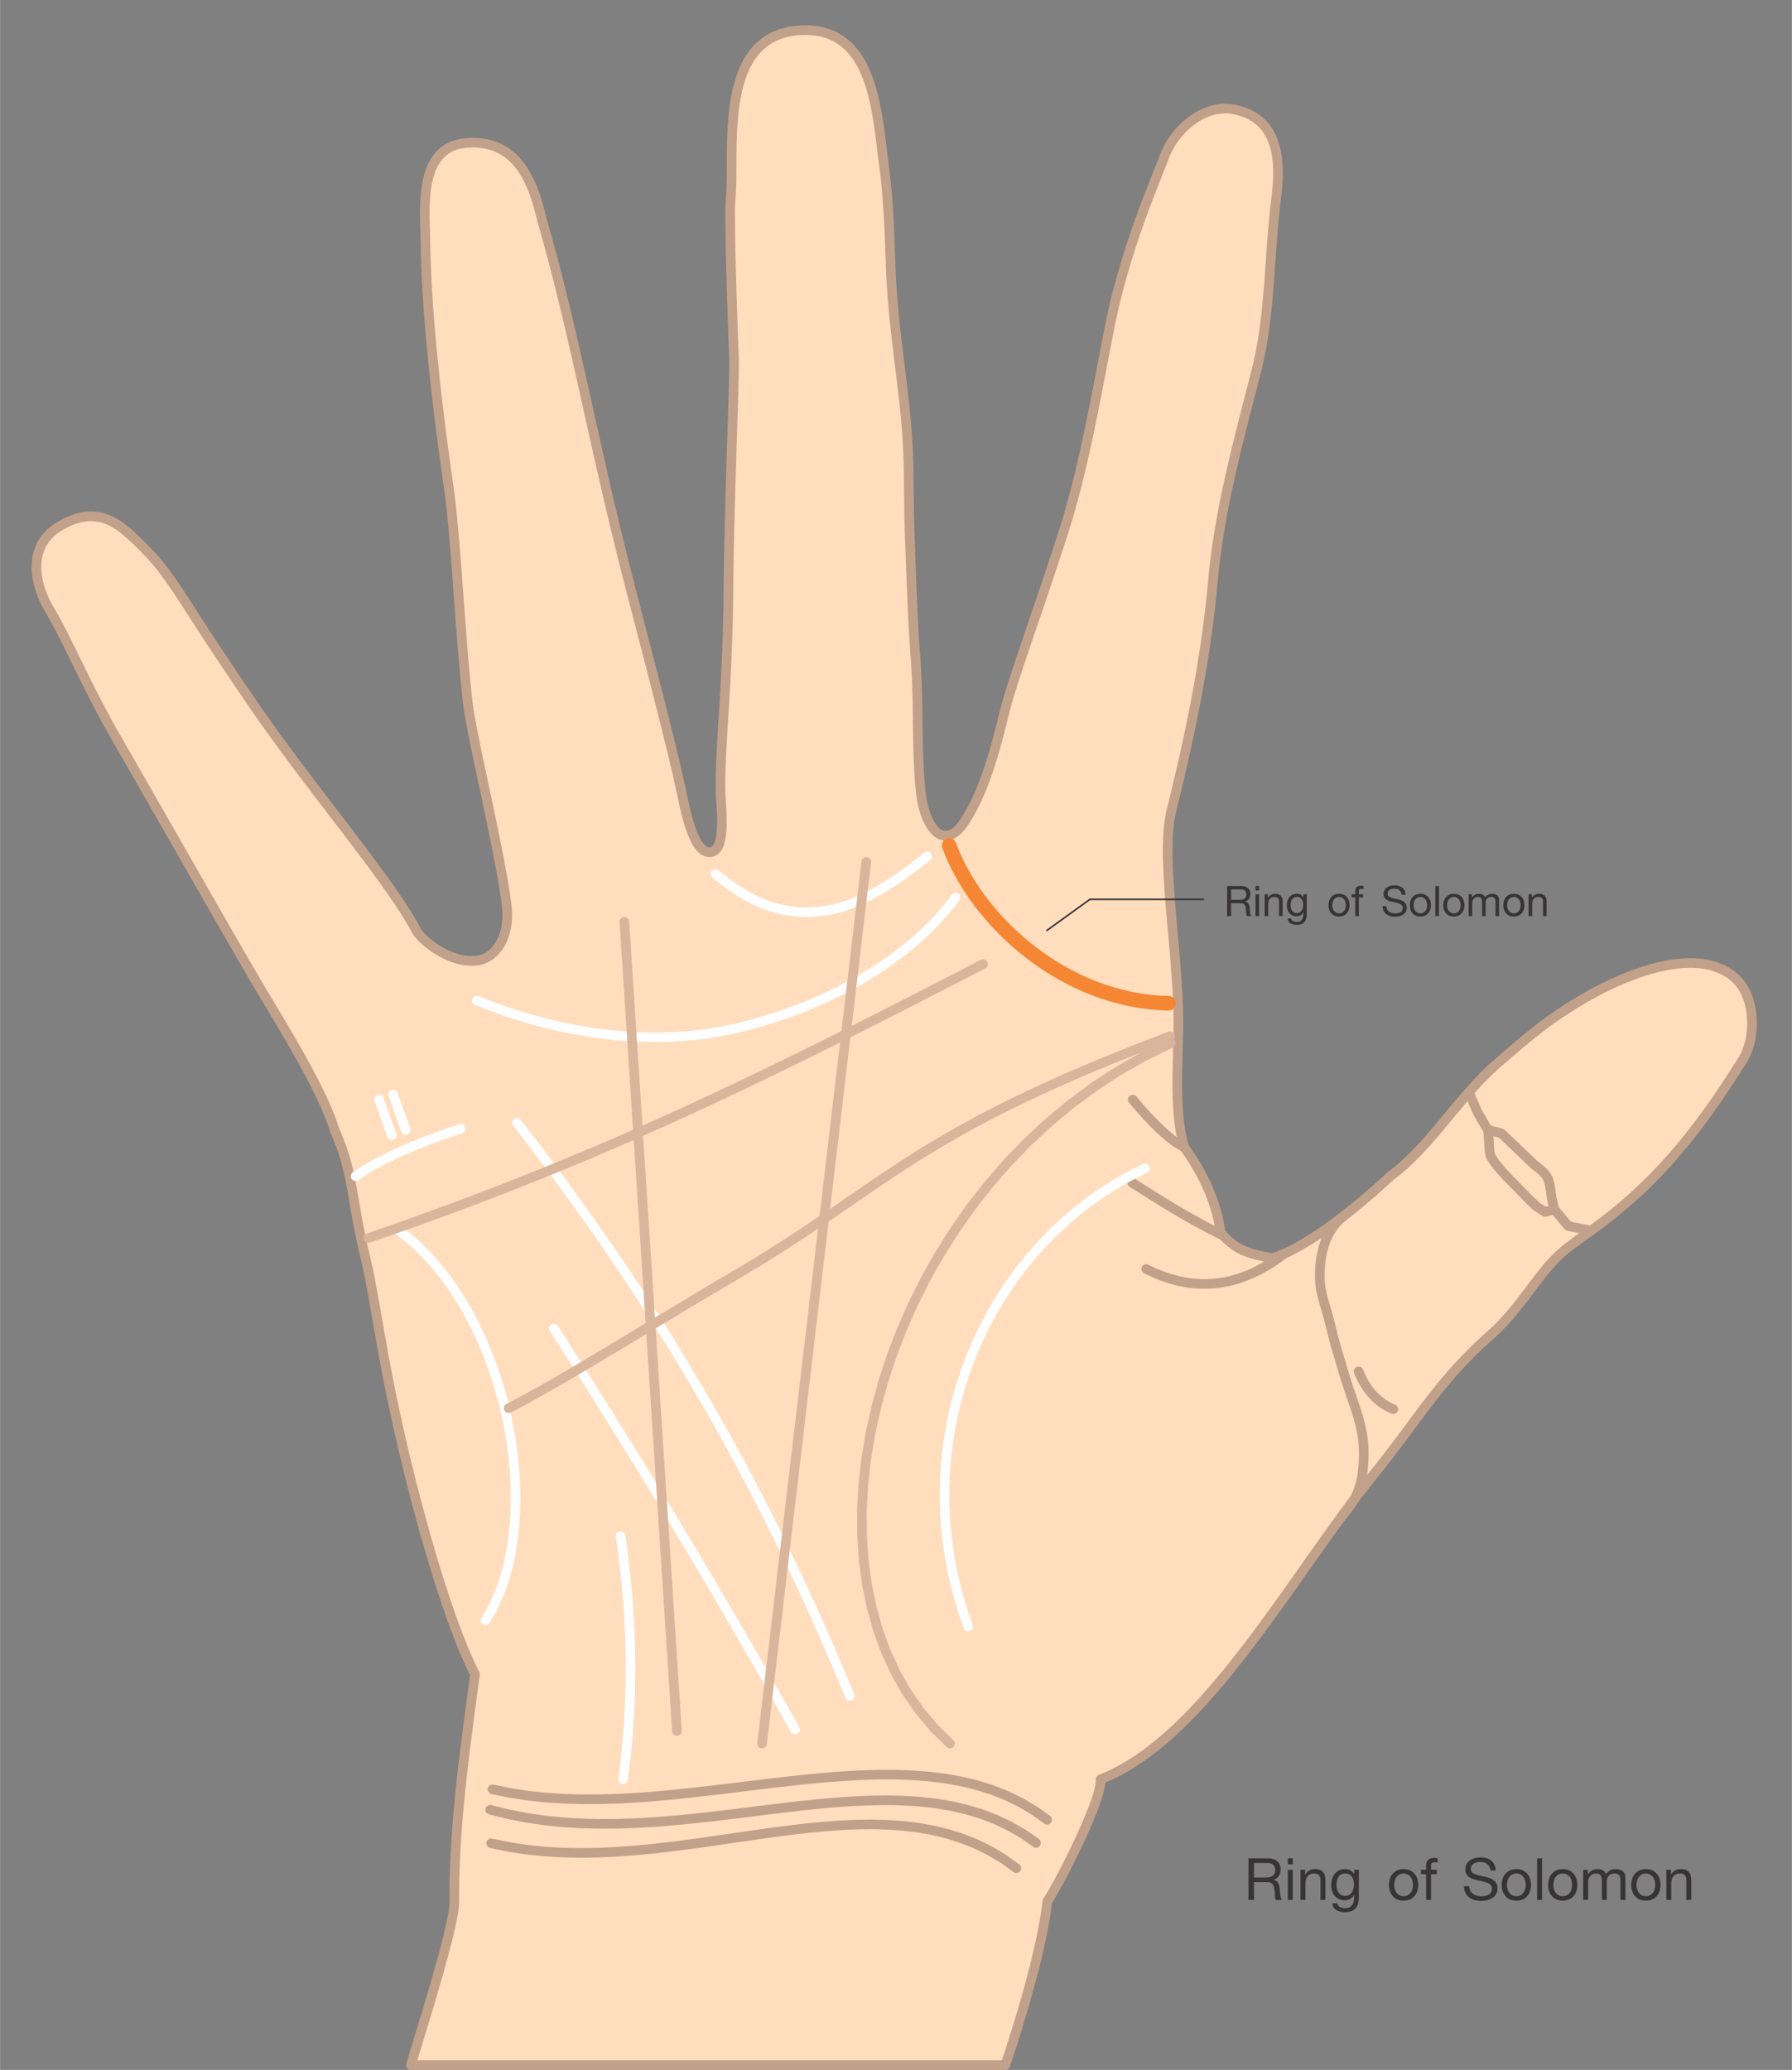 <?xml version="1.0" encoding="UTF-8"?>
<!DOCTYPE svg PUBLIC "-//W3C//DTD SVG 1.1//EN" "http://www.w3.org/Graphics/SVG/1.1/DTD/svg11.dtd">
<!-- Creator: CorelDRAW 2017 -->
<svg xmlns="http://www.w3.org/2000/svg" xml:space="preserve" width="866px" height="1000px" version="1.1" style="shape-rendering:geometricPrecision; text-rendering:geometricPrecision; image-rendering:optimizeQuality; fill-rule:evenodd; clip-rule:evenodd"
viewBox="0 0 1186250 1369950"
 xmlns:xlink="http://www.w3.org/1999/xlink">
 <rect x="0" y="0" width="1186250" height="1369950" fill="#808080" stroke="none"/>
 <defs>
  <style type="text/css">
   <![CDATA[
    .str0 {stroke:#373435;stroke-width:1040}
    .fil0 {fill:none}
    .fil7 {fill:none;fill-rule:nonzero}
    .fil1 {fill:#FFDDBD}
    .fil3 {fill:#FEFEFE;fill-rule:nonzero}
    .fil5 {fill:#373435;fill-rule:nonzero}
    .fil6 {fill:#F58634;fill-rule:nonzero}
    .fil2 {fill:#C2A18A;fill-rule:nonzero}
    .fil4 {fill:#D9B59B;fill-rule:nonzero}
   ]]>
  </style>
 </defs>
 <g id="Layer_x0020_1">
  <g id="_2202518760640">
   <rect class="fil0" width="1186250" height="1366770"/>
   <g>
    <g>
     <path class="fil1" d="M271980 1366770c770,-3900 28940,-90550 28770,-108020 -450,-48680 6830,-99650 13670,-150690 -18960,-36660 -43190,-122710 -57160,-193460 -6500,-32950 -10860,-63380 -15470,-82520 -9490,-39060 -7690,-55960 -20320,-84080 -8360,-28300 -39790,-77450 -53310,-100690 -24980,-42940 -59810,-104320 -91200,-158790 -19720,-34220 -31890,-64160 -44290,-85090 -10900,-18420 -14350,-43050 7250,-55470 27090,-15580 41550,860 58430,17900 13240,13370 27180,37800 44610,63860 10090,15100 20110,30200 31970,47040 36750,52190 82910,105970 100560,138910 4120,7690 23570,22470 40630,20040 11370,-1610 22150,-14910 19140,-37630 -5130,-38780 -23020,-109920 -25720,-133720 -5060,-44460 -7580,-107420 -12700,-143010 -11120,-77420 -14860,-128040 -15280,-162460 -240,-20060 -5130,-61320 26640,-64250 40510,-3740 47090,38890 51290,53590 22120,77460 33570,147800 58360,243050 14630,56230 27810,106790 34020,136550 3300,15820 8670,37080 18230,36200 8560,-780 8370,-17230 7090,-35110 -1770,-24670 4410,-71160 4950,-134200 620,-71450 4380,-143420 3660,-160050 -1010,-23680 -3250,-92530 -2180,-102870 3240,-31430 -10040,-110330 47960,-111850 47070,-1240 48850,54530 53670,90290 3560,26400 3700,54070 4700,74000 1550,31120 6980,63730 9860,94850 2480,26710 1430,52330 2410,74980 610,14200 1790,56620 3700,79790 2650,32160 410,68570 4150,94240 1880,12880 8000,24220 14460,24830 8030,750 12320,-5830 17910,-15630 13240,-23200 20600,-59460 23910,-71280 6420,-22930 22900,-67850 37750,-114270 13800,-43160 21960,-92340 30410,-134960 10220,-51610 29230,-94230 35950,-112340 7120,-19200 26730,-35690 45940,-32120 28130,5240 31980,30170 28600,57160 -5100,40720 -3940,78910 -13150,115180 -12020,47330 -24670,92460 -28920,139980 -4500,50340 -14650,100310 -27450,151770 -6460,25970 1340,73310 4170,122960 1960,34400 -4030,70120 4180,99760 10620,14540 21460,34780 24130,56600 10060,11710 18250,14040 34420,17000 20480,-6210 52890,-30610 77850,-54170 27140,-19840 44980,-52350 71830,-75470 21300,-18340 33180,-28700 57250,-42690 24460,-14220 73700,-35990 99420,-13040 13230,11810 14330,38930 4910,54070 -29700,47720 -58010,82290 -98140,111360 -5050,3650 -10740,7740 -16650,12170 -19970,14930 -29520,38560 -52250,58670 -34090,30150 -47410,55400 -77270,92230 -54250,66920 -111380,174780 -180790,201810 1270,13830 -29840,73570 -35190,80480 -4180,39210 -27340,107250 -27900,108610l-393470 0z"/>
     <path id="1" class="fil2" d="M297570 1258780l6360 -60 0 0 -70 2090 -240 2380 -380 2680 -520 2960 -640 3240 -750 3500 -860 3720 -950 3920 -1030 4110 -1110 4250 -1170 4380 -1220 4470 -1260 4550 -1300 4590 -1330 4600 -1330 4580 -1340 4550 -1330 4480 -1310 4380 -1280 4250 -1240 4110 -1200 3930 -1140 3710 -1060 3490 -990 3220 -900 2920 -800 2610 -690 2260 -570 1880 -430 1460 -280 1010 -100 380 -6250 -1230 200 -820 320 -1120 450 -1510 570 -1900 690 -2270 800 -2620 900 -2920 990 -3220 1070 -3480 1130 -3710 1200 -3920 1240 -4100 1280 -4240 1310 -4370 1320 -4460 1330 -4530 1330 -4570 1320 -4580 1290 -4560 1260 -4520 1210 -4440 1160 -4340 1090 -4210 1020 -4050 940 -3860 840 -3650 730 -3400 620 -3110 490 -2810 350 -2450 200 -2050 60 -1580 0 0zm14020 -149260l5660 -2930 330 1890 -650 4790 -640 4780 -640 4780 -640 4780 -640 4780 -630 4770 -630 4770 -620 4770 -600 4760 -600 4760 -590 4740 -570 4750 -550 4740 -540 4730 -520 4720 -500 4720 -480 4710 -460 4700 -430 4690 -410 4680 -370 4680 -350 4660 -320 4650 -290 4640 -250 4630 -220 4620 -180 4610 -150 4590 -110 4580 -60 4570 -20 4550 10 4540 -6360 60 -20 -4600 20 -4610 70 -4630 110 -4630 150 -4650 180 -4660 220 -4660 260 -4680 290 -4680 320 -4700 350 -4700 380 -4710 410 -4720 440 -4720 460 -4730 480 -4740 500 -4740 520 -4750 540 -4760 560 -4750 570 -4760 590 -4770 600 -4770 610 -4770 620 -4780 630 -4780 630 -4780 640 -4780 640 -4780 640 -4790 640 -4780 650 -4790 320 1890zm-320 -1890c230,-1740 1830,-2960 3570,-2730 1740,240 2970,1840 2740,3580l-6310 -850zm-57130 -192420l6240 -1230 0 0 1340 6660 1390 6730 1450 6810 1490 6850 1550 6900 1600 6930 1630 6950 1680 6950 1710 6950 1750 6940 1780 6900 1810 6860 1830 6810 1860 6750 1880 6670 1890 6580 1910 6480 1920 6370 1930 6240 1940 6110 1930 5950 1940 5800 1930 5630 1930 5430 1920 5250 1900 5030 1890 4810 1870 4570 1850 4330 1820 4070 1790 3800 1760 3500 -5660 2930 -1820 -3650 -1850 -3920 -1870 -4180 -1890 -4420 -1910 -4670 -1920 -4880 -1930 -5110 -1940 -5300 -1950 -5500 -1950 -5680 -1950 -5840 -1950 -6010 -1950 -6150 -1950 -6280 -1930 -6410 -1920 -6520 -1900 -6620 -1890 -6700 -1870 -6780 -1840 -6850 -1820 -6890 -1790 -6940 -1750 -6970 -1720 -6980 -1690 -6980 -1640 -6990 -1600 -6960 -1560 -6930 -1500 -6890 -1460 -6840 -1400 -6770 -1340 -6700 0 0zm-15440 -82370l6180 -1510 0 10 440 1850 440 1920 430 1970 430 2040 440 2090 430 2150 430 2200 440 2260 440 2310 440 2350 440 2410 450 2460 440 2500 460 2540 460 2590 460 2630 470 2670 470 2700 480 2750 490 2780 490 2810 500 2840 510 2870 520 2900 530 2930 530 2960 550 2970 560 3000 560 3020 580 3040 590 3060 600 3070 -6240 1230 -610 -3090 -590 -3070 -580 -3050 -570 -3040 -560 -3010 -550 -2990 -540 -2960 -530 -2940 -520 -2910 -510 -2880 -500 -2850 -490 -2820 -490 -2770 -480 -2750 -470 -2700 -470 -2670 -460 -2620 -460 -2580 -450 -2540 -450 -2490 -440 -2450 -440 -2390 -440 -2340 -430 -2290 -430 -2230 -430 -2180 -430 -2120 -420 -2060 -430 -1990 -420 -1930 -430 -1870 -430 -1800 10 10zm-10 -10c-410,-1710 650,-3430 2350,-3840 1710,-410 3430,640 3840,2350l-6190 1490zm-20280 -83930l6110 -1800 -150 -410 1160 2660 1090 2600 1010 2540 940 2500 870 2460 810 2420 750 2390 700 2370 650 2350 600 2340 570 2320 530 2330 510 2330 470 2340 460 2350 450 2370 430 2400 430 2440 430 2470 430 2520 440 2570 450 2630 470 2700 500 2760 520 2850 560 2920 590 3030 640 3110 680 3220 730 3330 790 3450 850 3570 -6180 1510 -870 -3630 -800 -3500 -740 -3380 -700 -3270 -640 -3170 -600 -3060 -570 -2960 -520 -2880 -510 -2790 -470 -2720 -460 -2640 -440 -2580 -430 -2510 -420 -2460 -430 -2410 -420 -2370 -440 -2330 -450 -2300 -460 -2270 -490 -2260 -510 -2240 -550 -2240 -580 -2240 -620 -2250 -670 -2260 -720 -2290 -770 -2310 -830 -2350 -900 -2380 -960 -2440 -1050 -2490 -1120 -2560 -150 -400zm150 400c-720,-1600 0,-3480 1600,-4200 1600,-720 3490,-10 4210,1590l-5810 2610zm-53150 -100390l5500 -3200 0 0 1310 2240 1410 2390 1500 2520 1590 2650 1660 2780 1730 2880 1790 2980 1850 3080 1890 3170 1930 3240 1960 3300 1980 3370 2000 3410 2010 3460 2000 3490 2000 3520 1990 3530 1960 3540 1940 3540 1890 3540 1860 3510 1800 3490 1740 3450 1680 3420 1600 3360 1520 3310 1440 3240 1340 3170 1230 3090 1120 3000 1010 2910 880 2810 -6110 1800 -820 -2620 -950 -2740 -1070 -2860 -1180 -2970 -1290 -3060 -1400 -3150 -1480 -3230 -1570 -3290 -1640 -3350 -1720 -3400 -1780 -3440 -1830 -3460 -1870 -3500 -1910 -3500 -1950 -3510 -1970 -3500 -1980 -3490 -2000 -3470 -1990 -3430 -1990 -3400 -1970 -3350 -1950 -3290 -1930 -3230 -1880 -3160 -1840 -3070 -1790 -2990 -1740 -2880 -1660 -2780 -1590 -2660 -1510 -2540 -1430 -2400 -1320 -2270 0 0zm-91200 -158800l5510 -3170 0 0 2950 5120 2980 5160 2980 5200 3000 5220 3010 5240 3010 5260 3030 5270 3020 5280 3030 5290 3020 5280 3020 5270 3020 5270 3000 5250 2990 5230 2980 5200 2960 5180 2950 5140 2920 5110 2900 5060 2870 5010 2850 4960 2810 4900 2780 4840 2740 4780 2710 4700 2660 4630 2620 4550 2580 4460 2530 4380 2480 4270 2420 4180 2370 4080 -5500 3200 -2370 -4080 -2430 -4180 -2480 -4290 -2530 -4370 -2580 -4470 -2620 -4550 -2670 -4630 -2710 -4710 -2740 -4770 -2780 -4850 -2820 -4900 -2840 -4970 -2870 -5010 -2900 -5060 -2930 -5100 -2940 -5150 -2960 -5170 -2980 -5210 -2990 -5230 -3010 -5250 -3010 -5270 -3020 -5270 -3030 -5280 -3020 -5280 -3030 -5280 -3020 -5270 -3010 -5260 -3010 -5240 -3000 -5220 -2980 -5190 -2970 -5160 -2950 -5130 0 0zm-44280 -85060l5480 -3240 0 0 1180 2020 1180 2070 1180 2120 1180 2160 1180 2210 1190 2260 1190 2300 1200 2350 1200 2390 1220 2440 1230 2470 1250 2520 1260 2560 1270 2600 1290 2630 1320 2680 1330 2710 1350 2750 1380 2780 1410 2830 1430 2850 1460 2890 1480 2920 1520 2950 1550 2980 1590 3020 1620 3040 1650 3070 1700 3100 1730 3130 1770 3150 1820 3180 -5510 3170 -1840 -3210 -1800 -3190 -1750 -3160 -1710 -3130 -1670 -3100 -1640 -3080 -1600 -3040 -1560 -3000 -1530 -2980 -1500 -2940 -1470 -2910 -1440 -2870 -1410 -2830 -1380 -2800 -1360 -2760 -1340 -2720 -1310 -2670 -1290 -2640 -1280 -2590 -1250 -2550 -1240 -2510 -1220 -2460 -1210 -2420 -1200 -2370 -1180 -2310 -1180 -2270 -1170 -2230 -1160 -2170 -1150 -2110 -1150 -2070 -1140 -2010 -1150 -1960 0 0zm8400 -59850l3170 5520 0 0 -1790 1100 -1650 1160 -1510 1200 -1370 1260 -1250 1300 -1130 1340 -1010 1380 -900 1430 -800 1460 -690 1500 -580 1540 -500 1580 -390 1610 -310 1640 -210 1670 -120 1710 -40 1720 40 1750 130 1770 210 1780 290 1800 360 1800 430 1800 510 1810 570 1800 630 1790 700 1790 750 1760 810 1750 870 1720 910 1700 950 1670 -5480 3240 -1040 -1820 -1000 -1860 -940 -1890 -890 -1920 -830 -1950 -770 -1960 -710 -1990 -630 -2010 -570 -2030 -490 -2030 -410 -2050 -320 -2050 -240 -2050 -150 -2050 -60 -2050 50 -2050 150 -2030 250 -2020 380 -2000 480 -1980 610 -1950 740 -1920 860 -1890 990 -1830 1130 -1790 1270 -1730 1410 -1670 1540 -1610 1690 -1530 1820 -1460 1970 -1380 2110 -1300 0 0zm62280 18430l-4520 4470 0 0 -1580 -1590 -1570 -1590 -1540 -1560 -1540 -1540 -1520 -1500 -1520 -1470 -1520 -1420 -1510 -1370 -1510 -1310 -1500 -1250 -1520 -1190 -1510 -1110 -1520 -1040 -1530 -960 -1540 -860 -1550 -780 -1570 -690 -1580 -590 -1600 -490 -1630 -390 -1660 -280 -1700 -170 -1750 -50 -1790 60 -1850 200 -1920 320 -1980 470 -2060 630 -2130 770 -2210 950 -2300 1120 -2380 1300 -3170 -5520 2630 -1430 2570 -1260 2510 -1070 2470 -900 2410 -730 2370 -560 2320 -400 2270 -240 2220 -80 2180 70 2130 210 2080 350 2040 490 1980 600 1930 720 1880 830 1840 920 1790 1020 1760 1090 1720 1170 1680 1240 1660 1300 1640 1360 1610 1410 1600 1450 1580 1480 1580 1520 1570 1540 1560 1570 1560 1580 1570 1580 1570 1590 0 10zm45000 64320l-5290 3540 0 0 -1640 -2450 -1600 -2430 -1590 -2420 -1570 -2410 -1550 -2390 -1540 -2360 -1510 -2350 -1500 -2330 -1480 -2300 -1460 -2270 -1440 -2250 -1440 -2210 -1410 -2180 -1400 -2160 -1390 -2110 -1370 -2080 -1360 -2040 -1340 -1990 -1340 -1960 -1320 -1910 -1300 -1860 -1300 -1820 -1290 -1760 -1270 -1720 -1260 -1660 -1260 -1610 -1240 -1540 -1230 -1490 -1230 -1430 -1210 -1370 -1200 -1290 -1190 -1240 4520 -4470 1290 1330 1300 1400 1290 1460 1300 1510 1290 1560 1300 1620 1310 1670 1310 1720 1310 1770 1320 1820 1330 1860 1340 1900 1340 1950 1360 1990 1360 2020 1380 2060 1380 2100 1400 2130 1410 2170 1420 2190 1430 2220 1450 2250 1470 2280 1480 2300 1490 2320 1510 2340 1530 2360 1540 2380 1560 2390 1580 2410 1600 2420 1620 2420 0 0zm31930 46980l-5210 3660 0 0 -1110 -1570 -1100 -1570 -1090 -1560 -1070 -1550 -1070 -1540 -1060 -1530 -1060 -1520 -1040 -1520 -1030 -1510 -1030 -1500 -1020 -1490 -1010 -1480 -1010 -1480 -1000 -1470 -990 -1470 -990 -1460 -990 -1460 -970 -1450 -980 -1440 -970 -1450 -960 -1430 -960 -1440 -960 -1430 -960 -1430 -950 -1420 -950 -1420 -950 -1420 -950 -1430 -950 -1410 -940 -1420 -950 -1410 -940 -1420 5290 -3540 940 1420 950 1420 950 1410 940 1420 950 1420 950 1420 950 1420 950 1420 960 1430 950 1430 960 1430 970 1430 960 1440 980 1450 970 1440 980 1450 990 1460 990 1460 990 1470 1010 1470 1010 1480 1010 1490 1030 1490 1030 1500 1030 1510 1050 1520 1060 1520 1060 1540 1080 1540 1080 1550 1090 1560 1110 1570 0 0zm100750 139230l-5610 3010 0 0 -1700 -3080 -1860 -3210 -2030 -3340 -2170 -3440 -2310 -3560 -2440 -3670 -2580 -3770 -2690 -3860 -2810 -3960 -2920 -4050 -3010 -4120 -3110 -4210 -3190 -4290 -3270 -4350 -3340 -4420 -3410 -4480 -3460 -4540 -3510 -4590 -3560 -4650 -3590 -4680 -3620 -4730 -3650 -4770 -3650 -4800 -3670 -4830 -3670 -4850 -3660 -4870 -3650 -4900 -3630 -4900 -3610 -4910 -3570 -4920 -3520 -4910 -3490 -4920 5210 -3660 3460 4880 3510 4890 3550 4890 3580 4880 3620 4890 3630 4870 3650 4860 3660 4840 3660 4820 3650 4790 3640 4760 3620 4730 3590 4680 3560 4650 3520 4600 3460 4540 3420 4500 3350 4430 3280 4370 3210 4310 3130 4230 3030 4160 2940 4080 2840 3990 2730 3910 2610 3830 2490 3720 2360 3640 2220 3530 2080 3430 1930 3320 1770 3210 0 0zm37380 18400l900 6300 0 0 -1800 200 -1800 90 -1800 -10 -1800 -110 -1780 -190 -1770 -290 -1760 -360 -1740 -430 -1720 -510 -1700 -560 -1670 -630 -1640 -670 -1610 -730 -1580 -770 -1540 -810 -1510 -840 -1460 -880 -1420 -900 -1370 -920 -1320 -940 -1270 -960 -1220 -960 -1160 -970 -1100 -970 -1040 -970 -970 -970 -900 -960 -840 -950 -760 -940 -690 -930 -610 -930 -540 -920 5610 -3010 330 560 420 630 510 690 600 740 680 770 750 810 840 830 890 840 970 850 1030 860 1080 860 1140 860 1190 840 1230 830 1280 810 1320 790 1340 760 1380 720 1410 690 1430 640 1450 600 1460 550 1480 490 1490 430 1480 380 1490 300 1480 240 1480 160 1460 90 1450 10 1430 -70 1410 -160 0 0zm16440 -34060l6310 -840 0 0 250 2210 170 2160 100 2110 10 2050 -60 2000 -130 1940 -210 1890 -270 1830 -350 1780 -400 1720 -470 1660 -540 1600 -590 1550 -650 1480 -700 1420 -750 1360 -810 1300 -850 1230 -900 1170 -940 1100 -980 1030 -1020 960 -1060 900 -1090 830 -1120 750 -1150 680 -1180 610 -1200 530 -1210 460 -1240 370 -1250 300 -1260 220 -900 -6300 870 -150 860 -210 870 -260 860 -320 850 -380 850 -440 830 -490 820 -550 810 -620 790 -670 770 -730 750 -790 730 -850 700 -900 670 -970 640 -1030 600 -1090 570 -1150 530 -1210 490 -1280 440 -1330 400 -1390 340 -1450 290 -1520 240 -1580 180 -1630 110 -1700 60 -1750 -20 -1820 -80 -1870 -150 -1940 -230 -1990 0 0zm-25740 -133780l6330 -720 0 0 290 2300 370 2580 460 2840 520 3080 600 3300 660 3520 720 3710 780 3890 820 4040 860 4200 910 4340 930 4450 970 4550 990 4640 1000 4720 1020 4780 1030 4820 1020 4860 1030 4870 1020 4870 1000 4850 980 4830 970 4790 930 4730 900 4660 860 4580 820 4470 770 4360 720 4240 650 4090 590 3930 530 3770 -6310 840 -510 -3690 -590 -3870 -650 -4040 -700 -4180 -770 -4320 -810 -4440 -850 -4540 -900 -4640 -930 -4700 -950 -4770 -990 -4820 -1000 -4840 -1010 -4860 -1020 -4860 -1030 -4850 -1020 -4810 -1020 -4780 -1010 -4720 -990 -4650 -960 -4560 -940 -4460 -910 -4340 -870 -4220 -830 -4070 -770 -3910 -730 -3750 -670 -3550 -610 -3360 -530 -3140 -470 -2920 -390 -2680 -310 -2440 0 0zm-12680 -142920l6300 -910 0 0 480 3450 460 3600 450 3730 430 3870 430 3990 410 4110 400 4220 390 4310 390 4410 380 4490 370 4560 370 4640 360 4680 360 4750 360 4780 360 4810 350 4840 360 4860 360 4860 360 4870 370 4850 370 4840 370 4820 380 4780 390 4730 400 4690 400 4630 420 4560 430 4480 430 4400 460 4300 460 4200 -6330 720 -460 -4240 -460 -4340 -440 -4430 -430 -4500 -420 -4590 -400 -4640 -400 -4710 -390 -4750 -380 -4790 -380 -4830 -370 -4840 -370 -4870 -360 -4870 -360 -4860 -350 -4860 -360 -4840 -360 -4810 -360 -4780 -360 -4730 -360 -4680 -360 -4620 -380 -4550 -370 -4470 -390 -4380 -390 -4290 -400 -4190 -400 -4070 -420 -3960 -430 -3820 -450 -3690 -450 -3540 -470 -3380 0 0zm-15310 -162870l6370 -80 0 0 50 3250 70 3360 90 3450 110 3560 130 3650 160 3770 180 3860 200 3980 230 4090 260 4200 280 4320 310 4430 340 4560 370 4670 400 4790 430 4920 460 5040 490 5180 530 5300 560 5440 590 5560 630 5710 660 5840 700 5980 740 6130 780 6270 810 6410 860 6560 890 6720 940 6860 970 7010 1020 7170 -6300 910 -1020 -7190 -980 -7030 -940 -6880 -890 -6730 -860 -6590 -820 -6430 -780 -6290 -740 -6140 -700 -6010 -670 -5860 -630 -5730 -590 -5590 -560 -5460 -530 -5330 -500 -5200 -460 -5060 -430 -4950 -400 -4820 -370 -4700 -340 -4580 -320 -4460 -280 -4340 -260 -4230 -230 -4120 -210 -4010 -180 -3900 -160 -3800 -130 -3690 -120 -3580 -90 -3490 -70 -3390 -50 -3300 0 10zm29530 -67460l590 6340 0 0 -2610 350 -2390 530 -2170 710 -1990 870 -1810 1020 -1650 1160 -1500 1300 -1380 1440 -1250 1570 -1140 1700 -1020 1830 -920 1940 -820 2060 -710 2150 -620 2230 -530 2320 -440 2370 -360 2430 -290 2470 -220 2500 -160 2510 -100 2520 -60 2520 -20 2490 10 2470 40 2430 60 2380 70 2310 70 2250 70 2160 50 2070 40 1980 -6370 80 -30 -1910 -60 -2040 -60 -2140 -80 -2250 -60 -2340 -60 -2420 -40 -2490 -20 -2540 20 -2590 70 -2620 110 -2650 170 -2660 230 -2670 310 -2650 390 -2650 490 -2610 590 -2580 700 -2530 820 -2480 960 -2410 1100 -2330 1250 -2230 1430 -2130 1600 -2010 1780 -1870 1980 -1700 2170 -1530 2370 -1330 2560 -1120 2760 -900 2940 -660 3140 -420 0 0zm54640 55890l-6120 1740 0 0 -410 -1500 -430 -1640 -450 -1750 -480 -1860 -510 -1960 -550 -2040 -590 -2110 -650 -2180 -700 -2210 -770 -2260 -830 -2270 -900 -2280 -980 -2260 -1060 -2250 -1150 -2210 -1230 -2160 -1330 -2100 -1430 -2020 -1530 -1940 -1630 -1840 -1750 -1720 -1860 -1610 -1980 -1470 -2110 -1340 -2240 -1180 -2390 -1030 -2550 -860 -2710 -670 -2890 -470 -3080 -270 -3280 -40 -3480 210 -590 -6340 3920 -230 3730 40 3560 310 3390 560 3210 790 3030 1020 2870 1230 2690 1420 2530 1600 2350 1760 2200 1890 2050 2030 1890 2120 1750 2220 1620 2290 1490 2360 1370 2400 1260 2430 1160 2440 1060 2460 970 2440 890 2420 800 2390 750 2330 670 2280 620 2190 560 2100 520 2000 480 1870 450 1740 410 1580 390 1410 0 0zm58380 243120l-6160 1600 0 0 -2290 -8870 -2210 -8730 -2150 -8600 -2080 -8460 -2020 -8340 -1960 -8230 -1910 -8110 -1870 -8010 -1820 -7910 -1780 -7810 -1750 -7730 -1710 -7640 -1700 -7570 -1660 -7490 -1660 -7430 -1640 -7380 -1630 -7310 -1630 -7270 -1630 -7230 -1630 -7200 -1650 -7160 -1650 -7140 -1680 -7120 -1700 -7100 -1730 -7110 -1750 -7100 -1790 -7100 -1840 -7120 -1870 -7140 -1930 -7150 -1980 -7190 -2040 -7230 6120 -1740 2050 7260 1990 7220 1940 7200 1880 7160 1840 7150 1800 7140 1770 7130 1730 7120 1700 7130 1680 7140 1660 7160 1650 7180 1640 7200 1630 7240 1630 7280 1640 7320 1640 7370 1650 7430 1670 7500 1690 7560 1710 7630 1750 7720 1780 7800 1810 7890 1860 8000 1910 8090 1960 8210 2010 8320 2080 8440 2140 8580 2210 8700 2280 8850 0 0zm34050 136700l-6230 1300 0 0 -600 -2840 -640 -2950 -670 -3080 -720 -3180 -750 -3300 -790 -3410 -830 -3520 -850 -3620 -900 -3720 -920 -3810 -950 -3910 -990 -4010 -1010 -4090 -1040 -4180 -1060 -4260 -1100 -4340 -1110 -4420 -1150 -4500 -1160 -4560 -1190 -4640 -1200 -4710 -1230 -4760 -1240 -4830 -1270 -4890 -1270 -4940 -1300 -5000 -1310 -5050 -1320 -5090 -1340 -5140 -1350 -5180 -1350 -5220 -1370 -5250 6160 -1600 1370 5250 1360 5220 1340 5180 1340 5140 1320 5100 1310 5040 1300 5000 1280 4950 1260 4890 1250 4830 1220 4770 1210 4710 1190 4640 1160 4570 1150 4510 1110 4420 1100 4350 1070 4270 1040 4190 1020 4100 980 4020 960 3920 920 3820 900 3740 860 3630 830 3530 790 3430 760 3320 720 3210 680 3100 650 2980 600 2870 0 0zm14830 33690l580 6330 0 0 -1330 30 -1310 -160 -1260 -340 -1190 -490 -1110 -630 -1030 -750 -950 -840 -890 -920 -840 -1000 -790 -1070 -750 -1130 -710 -1190 -670 -1250 -650 -1300 -620 -1360 -600 -1390 -570 -1440 -550 -1480 -530 -1510 -500 -1540 -490 -1550 -470 -1590 -460 -1590 -430 -1610 -420 -1610 -400 -1610 -390 -1600 -370 -1600 -360 -1580 -350 -1570 -330 -1540 -320 -1510 6230 -1300 320 1490 320 1510 340 1530 350 1540 360 1560 380 1550 390 1560 400 1550 420 1540 430 1520 450 1490 460 1480 470 1430 490 1400 500 1350 520 1300 530 1250 540 1180 560 1120 560 1040 570 950 570 870 570 780 570 680 550 570 540 470 500 370 470 260 450 190 410 110 410 50 430 0 0 0zm4210 -31720l6350 -460 0 10 110 1680 110 1670 110 1670 90 1650 70 1640 70 1610 50 1600 30 1570 20 1550 -10 1520 -20 1500 -50 1460 -70 1420 -100 1400 -130 1360 -160 1310 -190 1280 -230 1240 -270 1200 -300 1160 -360 1110 -410 1070 -470 1030 -540 980 -610 920 -710 870 -790 790 -890 690 -980 590 -1060 470 -1130 320 -1160 170 -580 -6330 390 -60 330 -100 300 -130 280 -170 280 -220 290 -290 290 -360 300 -450 300 -540 290 -630 270 -720 260 -800 230 -870 210 -960 190 -1020 160 -1080 140 -1150 110 -1210 90 -1250 70 -1310 40 -1350 30 -1400 0 -1430 -10 -1480 -40 -1510 -40 -1530 -70 -1570 -70 -1580 -90 -1620 -100 -1620 -110 -1650 -110 -1660 0 0zm4940 -134460l6370 60 0 0 -70 5880 -100 5780 -120 5680 -150 5580 -180 5480 -200 5370 -210 5280 -230 5160 -240 5070 -250 4950 -260 4850 -270 4730 -270 4630 -270 4520 -270 4400 -260 4300 -260 4170 -250 4070 -230 3940 -220 3830 -210 3710 -180 3590 -170 3470 -140 3340 -110 3220 -80 3100 -50 2970 -20 2840 20 2710 50 2570 100 2450 140 2300 -6350 460 -150 -2450 -100 -2560 -60 -2680 -20 -2800 20 -2920 50 -3030 90 -3150 110 -3270 140 -3390 170 -3490 190 -3620 200 -3730 220 -3840 240 -3960 250 -4060 260 -4180 260 -4290 270 -4400 270 -4510 260 -4620 270 -4720 260 -4830 250 -4940 240 -5040 230 -5140 210 -5250 200 -5350 170 -5450 150 -5550 130 -5640 90 -5750 70 -5850 0 0zm3660 -159880l6360 -270 0 0 60 1780 30 2080 10 2370 -20 2650 -40 2940 -50 3200 -80 3460 -90 3710 -100 3950 -120 4180 -140 4410 -140 4610 -150 4810 -160 5010 -160 5190 -180 5350 -170 5520 -180 5660 -180 5810 -180 5930 -180 6060 -170 6160 -170 6260 -160 6350 -160 6430 -150 6490 -140 6560 -120 6600 -110 6640 -100 6670 -90 6680 -60 6690 -6370 -60 70 -6700 80 -6700 100 -6680 120 -6650 120 -6620 140 -6570 150 -6500 150 -6440 170 -6360 170 -6270 170 -6170 180 -6060 180 -5940 180 -5800 180 -5680 170 -5510 170 -5360 170 -5180 160 -5010 150 -4810 140 -4610 130 -4390 120 -4170 110 -3940 90 -3700 70 -3440 60 -3170 40 -2900 10 -2600 0 -2310 -30 -1990 -60 -1650 0 0zm-2170 -103330l6330 650 0 0 -80 1010 -70 1390 -50 1720 -40 2010 -20 2300 0 2550 10 2780 20 2990 30 3190 50 3360 60 3510 60 3650 80 3760 90 3870 90 3930 100 4000 110 4040 110 4060 120 4060 110 4040 130 4000 120 3950 130 3870 120 3780 130 3670 120 3540 120 3380 120 3220 120 3020 110 2820 110 2590 90 2350 -6360 270 -100 -2360 -100 -2590 -110 -2830 -120 -3030 -120 -3220 -120 -3390 -120 -3550 -130 -3670 -120 -3790 -130 -3870 -130 -3960 -120 -4010 -120 -4050 -110 -4060 -120 -4070 -100 -4040 -100 -4010 -100 -3950 -80 -3870 -80 -3780 -70 -3660 -60 -3530 -40 -3370 -40 -3210 -20 -3020 -10 -2810 10 -2590 20 -2340 40 -2090 50 -1810 80 -1540 100 -1260 0 0zm51040 -114720l170 6370 0 0 -4950 340 -4520 750 -4130 1120 -3750 1460 -3400 1780 -3090 2100 -2800 2380 -2530 2660 -2290 2940 -2040 3180 -1830 3430 -1610 3640 -1400 3840 -1220 4020 -1030 4170 -870 4290 -720 4400 -580 4480 -450 4530 -350 4570 -250 4570 -170 4560 -110 4520 -60 4460 -30 4370 -20 4260 -10 4140 -40 3990 -60 3810 -120 3630 -180 3420 -270 3190 -6330 -650 250 -2970 170 -3260 110 -3510 70 -3740 30 -3950 20 -4120 10 -4280 30 -4400 70 -4510 110 -4600 170 -4650 260 -4700 360 -4700 470 -4710 600 -4670 760 -4620 920 -4550 1110 -4460 1310 -4340 1540 -4210 1790 -4040 2050 -3870 2350 -3640 2650 -3410 2980 -3140 3330 -2820 3680 -2490 4030 -2120 4400 -1710 4760 -1290 5140 -850 5510 -390 0 0zm56920 93060l-6310 850 0 0 -450 -3430 -440 -3530 -430 -3610 -450 -3670 -460 -3720 -480 -3770 -520 -3780 -560 -3800 -620 -3790 -670 -3780 -740 -3740 -820 -3690 -900 -3640 -990 -3550 -1090 -3460 -1190 -3360 -1320 -3240 -1420 -3100 -1560 -2950 -1680 -2780 -1830 -2620 -1960 -2430 -2120 -2230 -2270 -2030 -2440 -1820 -2620 -1600 -2820 -1380 -3030 -1140 -3260 -890 -3500 -620 -3760 -350 -4040 -40 -170 -6370 4530 60 4280 390 4060 720 3820 1040 3590 1350 3350 1640 3130 1910 2910 2170 2680 2390 2470 2610 2260 2800 2070 2970 1890 3120 1720 3270 1570 3390 1410 3500 1290 3590 1150 3680 1050 3740 940 3800 850 3840 760 3870 700 3890 630 3890 570 3870 530 3840 490 3810 460 3750 450 3680 430 3600 440 3490 440 3390 0 0zm4710 74260l-6350 310 0 0 -90 -1900 -90 -1940 -90 -1980 -80 -2030 -70 -2060 -80 -2090 -80 -2130 -80 -2170 -80 -2190 -80 -2220 -80 -2250 -90 -2280 -90 -2300 -100 -2320 -100 -2350 -110 -2360 -120 -2380 -120 -2400 -130 -2420 -150 -2420 -150 -2440 -170 -2450 -170 -2450 -190 -2470 -210 -2460 -220 -2470 -230 -2480 -250 -2470 -270 -2470 -280 -2460 -300 -2460 -320 -2450 6310 -850 320 2500 310 2510 290 2510 270 2520 250 2510 240 2510 220 2500 210 2510 190 2490 180 2490 170 2470 160 2470 140 2450 140 2430 120 2420 120 2400 110 2390 100 2360 100 2330 90 2310 90 2290 80 2250 90 2230 70 2200 80 2160 80 2120 80 2100 70 2050 90 2000 80 1970 80 1930 90 1880 0 0zm9860 94720l-6340 590 0 0 -270 -2910 -290 -2920 -310 -2920 -310 -2940 -320 -2940 -340 -2950 -340 -2960 -350 -2960 -350 -2970 -360 -2970 -360 -2980 -360 -2980 -370 -2980 -360 -2990 -370 -2990 -360 -2990 -360 -2990 -350 -2990 -340 -3000 -340 -2990 -330 -2990 -320 -2990 -310 -2980 -300 -2990 -280 -2980 -270 -2980 -260 -2970 -240 -2970 -210 -2970 -210 -2960 -170 -2950 -160 -2950 6350 -310 160 2900 180 2900 200 2920 210 2930 240 2930 250 2940 260 2950 290 2950 290 2960 310 2970 320 2960 320 2980 340 2970 340 2980 350 2980 360 2980 360 2990 360 2980 370 2990 360 2980 370 2990 360 2980 360 2980 350 2970 350 2980 350 2970 330 2960 330 2960 310 2960 310 2950 290 2940 280 2940 0 0zm2420 75130l-6360 270 0 0 -90 -2150 -70 -2160 -70 -2180 -60 -2190 -50 -2210 -40 -2230 -30 -2230 -40 -2250 -20 -2270 -30 -2270 -20 -2290 -20 -2300 -30 -2310 -20 -2330 -30 -2340 -30 -2340 -30 -2360 -40 -2370 -50 -2380 -50 -2380 -60 -2400 -70 -2400 -80 -2420 -100 -2420 -100 -2430 -120 -2440 -130 -2440 -150 -2450 -160 -2460 -190 -2470 -200 -2470 -220 -2470 6340 -590 220 2520 210 2520 190 2510 160 2500 150 2490 140 2490 120 2470 110 2460 90 2450 80 2440 70 2440 70 2420 50 2400 40 2400 40 2380 40 2370 30 2360 20 2340 30 2330 20 2310 20 2310 30 2280 20 2270 30 2250 30 2240 40 2220 40 2210 50 2180 50 2170 70 2150 70 2130 90 2120 0 0zm3690 79670l-6340 520 0 0 -180 -2250 -170 -2340 -170 -2440 -170 -2530 -160 -2600 -150 -2670 -160 -2730 -140 -2780 -150 -2820 -140 -2860 -140 -2880 -130 -2900 -120 -2910 -130 -2900 -120 -2900 -120 -2880 -110 -2850 -110 -2820 -100 -2780 -100 -2720 -100 -2650 -100 -2590 -90 -2510 -80 -2430 -90 -2330 -80 -2220 -70 -2100 -80 -1990 -70 -1850 -60 -1720 -60 -1560 -60 -1410 6360 -270 60 1420 60 1570 70 1730 70 1860 70 1980 70 2110 80 2230 90 2320 80 2430 90 2510 100 2580 100 2660 100 2720 100 2770 110 2810 110 2840 120 2880 120 2890 120 2900 130 2890 130 2900 140 2870 140 2840 140 2810 150 2760 150 2720 160 2650 150 2580 170 2500 170 2410 170 2320 170 2210 0 0zm4130 94040l-6300 920 0 0 -340 -2490 -310 -2550 -270 -2600 -240 -2650 -220 -2690 -190 -2750 -170 -2780 -140 -2830 -130 -2860 -110 -2900 -90 -2940 -80 -2960 -70 -2990 -60 -3010 -50 -3040 -50 -3060 -40 -3070 -40 -3090 -50 -3100 -40 -3110 -50 -3110 -60 -3120 -70 -3120 -70 -3110 -90 -3120 -110 -3100 -120 -3090 -140 -3080 -150 -3060 -190 -3040 -200 -3020 -230 -3000 6340 -520 240 3050 210 3080 180 3090 160 3110 140 3120 120 3130 110 3140 90 3140 80 3140 60 3130 60 3140 50 3120 50 3120 40 3100 40 3090 50 3070 40 3040 50 3030 60 3000 70 2960 80 2940 90 2900 110 2860 120 2820 150 2770 160 2730 190 2680 210 2630 230 2570 270 2510 300 2450 320 2380 0 0zm11610 22120l-590 6340 -10 0 -920 -140 -890 -220 -870 -300 -840 -380 -800 -440 -770 -490 -740 -550 -710 -600 -680 -650 -670 -690 -630 -730 -620 -770 -600 -810 -580 -850 -560 -880 -540 -910 -520 -950 -500 -980 -480 -1010 -460 -1030 -450 -1070 -420 -1090 -410 -1110 -380 -1140 -370 -1160 -340 -1180 -320 -1190 -290 -1220 -280 -1230 -250 -1240 -220 -1260 -200 -1270 6300 -920 180 1140 200 1120 220 1120 250 1100 260 1080 280 1070 310 1050 320 1020 340 1000 350 980 370 950 390 920 400 890 410 860 420 820 430 780 440 740 440 710 450 660 450 610 460 570 450 520 450 460 440 420 430 360 410 310 400 260 380 210 350 160 340 110 300 80 290 40 0 0zm14840 -14040l5530 3160 0 0 -520 920 -520 900 -520 880 -520 870 -510 850 -510 830 -520 820 -520 790 -520 770 -520 760 -540 730 -540 710 -550 690 -570 660 -570 640 -600 620 -610 590 -630 560 -650 530 -680 500 -700 470 -720 430 -750 380 -770 350 -800 300 -820 250 -840 200 -860 150 -870 90 -890 50 -910 -10 -910 -60 590 -6340 570 40 530 0 510 -20 490 -60 470 -80 450 -110 440 -130 430 -160 430 -190 420 -220 430 -250 420 -280 430 -320 430 -350 430 -390 440 -420 440 -450 440 -500 450 -520 450 -560 450 -590 460 -630 460 -660 460 -680 470 -720 470 -750 480 -780 480 -800 490 -830 500 -850 510 -870 510 -910 0 0zm23620 -70560l6130 1720 0 0 -320 1140 -340 1290 -360 1430 -400 1560 -420 1680 -440 1790 -480 1890 -500 2000 -520 2080 -550 2170 -590 2240 -610 2320 -630 2370 -670 2440 -690 2480 -730 2520 -750 2560 -790 2590 -810 2610 -850 2620 -870 2630 -920 2630 -940 2630 -970 2620 -1010 2600 -1040 2570 -1080 2540 -1110 2500 -1150 2460 -1190 2410 -1230 2350 -1260 2280 -5530 -3160 1190 -2140 1150 -2210 1130 -2280 1090 -2350 1070 -2390 1040 -2450 1000 -2480 980 -2510 940 -2540 920 -2560 890 -2560 850 -2570 830 -2570 800 -2550 770 -2540 740 -2520 710 -2480 690 -2440 660 -2400 620 -2350 610 -2280 570 -2230 550 -2140 520 -2080 500 -1980 470 -1890 450 -1790 420 -1690 400 -1580 370 -1460 350 -1340 340 -1210 0 0zm37780 -114380l6060 1940 0 0 -1400 4350 -1410 4340 -1410 4330 -1410 4300 -1420 4280 -1410 4250 -1410 4220 -1400 4190 -1400 4140 -1390 4100 -1370 4060 -1360 4000 -1350 3950 -1320 3890 -1310 3830 -1280 3770 -1260 3690 -1230 3620 -1200 3550 -1170 3460 -1140 3380 -1100 3290 -1060 3200 -1020 3100 -990 3000 -930 2900 -890 2790 -840 2680 -790 2560 -740 2440 -680 2310 -620 2190 -6130 -1720 630 -2240 700 -2360 750 -2480 800 -2600 850 -2700 900 -2820 940 -2920 990 -3010 1030 -3120 1060 -3210 1110 -3300 1140 -3390 1170 -3470 1200 -3550 1240 -3630 1250 -3690 1290 -3770 1300 -3830 1330 -3890 1340 -3950 1360 -4000 1370 -4050 1390 -4090 1390 -4140 1410 -4180 1400 -4210 1410 -4240 1410 -4270 1410 -4290 1410 -4310 1400 -4330 1400 -4340 0 0zm30310 -134610l6250 1230 0 0 -790 4010 -790 4050 -790 4080 -790 4110 -800 4150 -800 4170 -800 4200 -810 4220 -820 4240 -830 4260 -830 4280 -850 4290 -860 4300 -860 4310 -890 4320 -900 4330 -910 4330 -930 4330 -950 4320 -970 4320 -990 4320 -1010 4300 -1030 4300 -1060 4280 -1080 4270 -1110 4240 -1130 4230 -1170 4210 -1190 4180 -1220 4150 -1250 4130 -1290 4090 -6060 -1940 1260 -4030 1240 -4070 1210 -4100 1180 -4130 1150 -4160 1120 -4180 1090 -4210 1070 -4230 1050 -4240 1030 -4260 1000 -4270 980 -4290 970 -4290 940 -4300 920 -4300 910 -4310 900 -4300 880 -4300 860 -4300 860 -4290 840 -4280 840 -4260 820 -4260 820 -4240 810 -4210 800 -4200 800 -4170 790 -4150 800 -4120 790 -4090 790 -4050 790 -4020 0 0zm36100 -112830l5960 2220 0 0 -670 1790 -740 1930 -800 2060 -860 2190 -920 2310 -970 2450 -1010 2570 -1060 2690 -1100 2810 -1140 2920 -1170 3040 -1190 3150 -1230 3260 -1240 3360 -1270 3470 -1270 3560 -1290 3660 -1290 3760 -1290 3850 -1300 3930 -1290 4020 -1270 4110 -1270 4180 -1250 4260 -1230 4330 -1200 4410 -1180 4480 -1140 4530 -1110 4610 -1060 4660 -1030 4720 -970 4770 -6250 -1230 1000 -4850 1040 -4790 1080 -4740 1120 -4670 1160 -4600 1190 -4540 1220 -4460 1250 -4390 1260 -4320 1280 -4230 1300 -4160 1300 -4060 1300 -3980 1320 -3890 1300 -3800 1300 -3700 1290 -3600 1270 -3490 1260 -3400 1230 -3280 1210 -3170 1180 -3060 1140 -2940 1100 -2830 1070 -2700 1010 -2570 970 -2450 920 -2310 850 -2170 790 -2040 730 -1890 660 -1750 0 0zm49510 -34140l-1170 6260 0 0 -1600 -250 -1610 -140 -1600 -50 -1610 60 -1610 140 -1600 240 -1600 320 -1590 420 -1580 500 -1570 590 -1560 660 -1540 750 -1530 820 -1500 890 -1480 960 -1450 1040 -1420 1090 -1390 1160 -1350 1220 -1320 1270 -1270 1330 -1230 1370 -1190 1420 -1130 1470 -1090 1500 -1030 1540 -970 1570 -920 1590 -860 1630 -790 1640 -730 1670 -660 1680 -5960 -2220 740 -1900 830 -1880 890 -1860 960 -1820 1030 -1800 1090 -1760 1160 -1720 1210 -1680 1280 -1640 1320 -1590 1380 -1540 1440 -1490 1480 -1430 1520 -1380 1580 -1310 1610 -1250 1660 -1170 1690 -1110 1740 -1030 1760 -950 1800 -870 1840 -790 1860 -690 1890 -590 1910 -510 1940 -390 1950 -290 1970 -180 1980 -60 2000 60 2000 170 2000 310 0 0zm31170 60690l-6320 -790 0 0 290 -2470 250 -2460 190 -2420 150 -2400 90 -2380 30 -2330 -20 -2300 -90 -2260 -140 -2210 -220 -2170 -290 -2110 -350 -2060 -430 -2000 -500 -1930 -580 -1870 -660 -1810 -740 -1730 -820 -1660 -910 -1580 -990 -1520 -1080 -1430 -1180 -1370 -1270 -1280 -1370 -1210 -1490 -1130 -1590 -1060 -1720 -970 -1840 -880 -1980 -810 -2110 -700 -2250 -620 -2400 -510 1170 -6260 2730 590 2600 700 2470 830 2340 950 2220 1070 2090 1180 1960 1300 1830 1400 1710 1490 1580 1600 1450 1690 1340 1770 1210 1850 1100 1920 980 1990 880 2050 770 2110 670 2160 570 2210 490 2260 400 2300 310 2340 240 2370 160 2410 90 2440 30 2470 -40 2500 -100 2510 -150 2530 -210 2560 -250 2560 -300 2580 0 0zm-13220 115560l-6170 -1570 0 0 820 -3350 760 -3360 720 -3390 660 -3390 610 -3410 570 -3420 520 -3440 490 -3450 460 -3470 420 -3480 380 -3500 370 -3510 340 -3530 320 -3550 300 -3550 290 -3580 270 -3590 270 -3610 260 -3620 250 -3640 260 -3650 260 -3670 270 -3690 280 -3700 290 -3720 300 -3740 330 -3750 340 -3780 370 -3780 400 -3800 430 -3830 460 -3830 6320 790 -460 3780 -420 3770 -400 3760 -360 3750 -340 3730 -330 3720 -300 3710 -290 3700 -270 3690 -270 3670 -260 3670 -260 3650 -250 3640 -270 3630 -260 3630 -280 3610 -290 3600 -300 3590 -320 3580 -350 3570 -370 3560 -390 3550 -430 3540 -460 3540 -500 3520 -540 3510 -580 3510 -630 3490 -680 3490 -730 3470 -790 3470 -840 3460 0 0zm-28840 139490l-6340 -570 0 0 430 -4480 470 -4470 520 -4460 570 -4440 600 -4430 650 -4420 690 -4410 720 -4400 770 -4390 790 -4390 830 -4370 860 -4380 890 -4360 920 -4360 940 -4360 960 -4360 990 -4350 1010 -4350 1030 -4350 1050 -4360 1060 -4350 1080 -4360 1080 -4360 1110 -4360 1110 -4370 1110 -4380 1120 -4380 1130 -4390 1130 -4390 1130 -4410 1130 -4420 1130 -4430 6170 1570 -1130 4440 -1130 4420 -1130 4410 -1130 4400 -1130 4380 -1120 4380 -1120 4370 -1100 4360 -1100 4350 -1090 4340 -1070 4350 -1060 4330 -1040 4330 -1020 4330 -1000 4320 -990 4330 -960 4320 -930 4320 -910 4330 -880 4320 -850 4330 -820 4330 -790 4340 -750 4340 -720 4350 -680 4350 -640 4360 -590 4370 -560 4380 -510 4390 -470 4400 -420 4420 0 0zm-27530 152250l-6180 -1540 0 0 1190 -4810 1170 -4800 1160 -4790 1140 -4790 1120 -4780 1110 -4770 1080 -4760 1070 -4760 1040 -4750 1030 -4750 1000 -4740 990 -4730 960 -4730 930 -4720 920 -4720 890 -4720 870 -4710 840 -4710 810 -4700 790 -4700 770 -4700 730 -4700 710 -4700 680 -4690 660 -4690 620 -4700 590 -4690 560 -4690 540 -4700 500 -4690 470 -4690 430 -4700 6340 570 -440 4740 -470 4730 -510 4740 -530 4740 -570 4730 -600 4730 -630 4730 -660 4730 -680 4740 -720 4730 -740 4730 -770 4740 -790 4730 -820 4740 -850 4740 -870 4740 -900 4750 -920 4740 -940 4760 -970 4750 -990 4760 -1010 4760 -1030 4770 -1050 4780 -1070 4780 -1090 4780 -1110 4800 -1130 4790 -1140 4810 -1160 4810 -1180 4820 -1190 4830 0 0zm4260 122010l-6360 360 0 0 -270 -4630 -310 -4610 -320 -4600 -350 -4570 -360 -4550 -370 -4520 -380 -4490 -390 -4440 -380 -4420 -380 -4370 -380 -4320 -370 -4270 -350 -4220 -340 -4160 -320 -4110 -300 -4040 -260 -3980 -240 -3900 -200 -3840 -170 -3750 -120 -3680 -80 -3600 -30 -3510 20 -3420 80 -3340 140 -3240 210 -3140 270 -3040 340 -2950 430 -2840 500 -2730 600 -2630 6180 1540 -540 2370 -460 2500 -400 2630 -320 2760 -260 2880 -190 3000 -140 3100 -70 3220 -20 3320 20 3430 80 3510 120 3610 160 3700 200 3780 240 3860 260 3930 300 4010 310 4080 340 4140 350 4210 370 4260 380 4320 380 4370 390 4410 380 4460 380 4500 370 4540 370 4570 340 4600 330 4620 310 4650 280 4660 0 10zm3570 98060l-5150 3750 -490 -1020 -750 -2890 -670 -2920 -590 -2950 -520 -2970 -450 -3000 -380 -3020 -320 -3040 -270 -3070 -210 -3080 -160 -3110 -120 -3120 -90 -3130 -40 -3160 -20 -3160 10 -3180 30 -3190 50 -3200 70 -3200 80 -3220 80 -3220 80 -3220 80 -3230 80 -3230 60 -3230 60 -3230 30 -3220 10 -3230 -20 -3210 -40 -3220 -80 -3200 -120 -3200 -160 -3180 6360 -360 160 3270 120 3270 80 3280 50 3270 10 3280 -10 3270 -30 3270 -50 3260 -70 3250 -70 3250 -90 3230 -80 3230 -80 3210 -80 3200 -60 3180 -50 3170 -30 3140 -10 3130 10 3110 50 3080 80 3070 120 3030 160 3010 200 2980 250 2950 310 2920 370 2880 420 2860 490 2810 560 2780 630 2740 700 2710 -490 -1030zm490 1030c470,1690 -520,3450 -2220,3910 -1690,470 -3440,-520 -3910,-2210l6130 -1700zm23480 55380l-4830 4140 -740 -1680 -270 -1970 -310 -1960 -350 -1950 -390 -1940 -440 -1940 -470 -1910 -520 -1910 -540 -1900 -590 -1880 -620 -1870 -650 -1850 -680 -1840 -710 -1820 -730 -1810 -760 -1780 -790 -1770 -810 -1750 -840 -1720 -850 -1710 -870 -1680 -890 -1660 -900 -1640 -920 -1610 -930 -1580 -950 -1560 -950 -1530 -950 -1510 -970 -1470 -970 -1450 -970 -1410 -980 -1390 -980 -1350 5150 -3750 1010 1410 1020 1440 1010 1470 1010 1510 1010 1540 1000 1570 990 1590 990 1630 970 1660 960 1680 940 1710 930 1730 910 1760 900 1790 870 1810 850 1830 830 1860 800 1880 780 1900 740 1920 720 1940 690 1960 650 1980 620 1990 590 2020 540 2020 510 2050 460 2060 420 2080 380 2090 330 2100 280 2110 -740 -1680zm740 1680c220,1750 -1020,3340 -2770,3550 -1740,210 -3330,-1030 -3540,-2770l6310 -780zm30340 14350l1850 6090 -1500 80 -1500 -280 -1460 -270 -1430 -280 -1380 -280 -1360 -290 -1320 -290 -1290 -300 -1250 -310 -1240 -330 -1200 -340 -1190 -360 -1160 -380 -1140 -390 -1120 -430 -1110 -450 -1090 -470 -1070 -510 -1060 -530 -1040 -570 -1030 -600 -1020 -640 -1010 -680 -1000 -710 -990 -760 -980 -790 -980 -840 -970 -880 -970 -920 -970 -970 -970 -1020 -980 -1070 -980 -1120 4830 -4140 900 1020 880 970 870 910 870 860 850 820 850 760 840 720 840 690 840 640 840 600 850 570 860 530 860 510 880 470 890 450 910 430 920 410 950 380 980 370 1000 350 1040 340 1060 320 1100 310 1130 300 1180 290 1210 280 1250 280 1300 270 1330 280 1390 260 1430 280 1480 270 -1500 90zm1500 -90c1730,320 2870,1980 2560,3710 -320,1720 -1980,2870 -3710,2550l1150 -6260zm75400 -53610l3750 5140 310 -250 -2380 2230 -2420 2230 -2460 2220 -2480 2220 -2520 2220 -2550 2200 -2570 2180 -2580 2160 -2610 2140 -2610 2120 -2630 2080 -2630 2050 -2630 2020 -2630 1980 -2620 1930 -2620 1880 -2610 1840 -2590 1780 -2570 1730 -2550 1660 -2530 1600 -2490 1530 -2470 1470 -2430 1390 -2400 1310 -2360 1230 -2310 1150 -2270 1060 -2220 970 -2180 870 -2120 770 -2070 680 -1850 -6090 1840 -600 1920 -700 2000 -810 2060 -890 2120 -1000 2190 -1080 2250 -1170 2290 -1260 2340 -1330 2380 -1420 2420 -1480 2450 -1550 2480 -1620 2510 -1680 2530 -1750 2550 -1790 2560 -1850 2570 -1890 2590 -1940 2580 -1980 2580 -2020 2590 -2050 2570 -2080 2560 -2110 2550 -2130 2530 -2150 2510 -2160 2480 -2180 2450 -2190 2420 -2190 2380 -2200 2340 -2190 310 -260zm-310 260c1280,-1210 3290,-1150 4500,130 1210,1280 1150,3290 -130,4500l-4370 -4630zm71940 -75570l4150 4820 0 0 -2440 2150 -2390 2200 -2350 2250 -2310 2300 -2280 2330 -2250 2380 -2220 2410 -2190 2440 -2170 2470 -2150 2480 -2130 2510 -2120 2520 -2120 2530 -2100 2540 -2110 2540 -2100 2540 -2110 2530 -2120 2520 -2120 2510 -2140 2490 -2160 2470 -2180 2440 -2210 2420 -2230 2370 -2270 2340 -2300 2300 -2340 2250 -2380 2200 -2430 2150 -2480 2080 -2540 2020 -2590 1950 -3750 -5140 2440 -1840 2410 -1910 2350 -1990 2320 -2040 2280 -2110 2250 -2160 2230 -2220 2190 -2270 2170 -2310 2150 -2350 2140 -2390 2120 -2430 2110 -2450 2100 -2480 2100 -2500 2090 -2520 2100 -2530 2110 -2540 2110 -2550 2130 -2550 2140 -2540 2160 -2540 2190 -2530 2210 -2510 2230 -2490 2280 -2470 2310 -2440 2350 -2410 2390 -2380 2440 -2330 2490 -2290 2540 -2240 0 0zm57730 -43030l3200 5500 0 0 -2210 1290 -2130 1270 -2070 1260 -2010 1230 -1950 1230 -1910 1210 -1850 1210 -1810 1190 -1770 1200 -1730 1190 -1700 1180 -1680 1200 -1650 1190 -1630 1210 -1620 1210 -1610 1220 -1590 1240 -1600 1250 -1600 1270 -1600 1290 -1610 1310 -1620 1330 -1640 1360 -1670 1400 -1680 1420 -1720 1450 -1750 1490 -1780 1530 -1830 1570 -1870 1610 -1920 1650 -1970 1690 -4150 -4820 1970 -1700 1920 -1650 1870 -1610 1840 -1570 1790 -1540 1760 -1500 1730 -1460 1700 -1440 1680 -1400 1660 -1380 1650 -1360 1640 -1330 1630 -1310 1630 -1300 1620 -1280 1640 -1260 1640 -1250 1660 -1240 1670 -1240 1700 -1230 1720 -1220 1740 -1220 1780 -1220 1820 -1220 1850 -1230 1900 -1230 1950 -1240 1990 -1250 2050 -1270 2110 -1270 2180 -1300 2240 -1310 0 0zm103140 -12660l-4240 4750 0 0 -2270 -1850 -2370 -1610 -2500 -1400 -2600 -1190 -2710 -980 -2820 -790 -2910 -610 -3010 -430 -3080 -260 -3150 -90 -3220 70 -3270 220 -3320 360 -3350 500 -3370 620 -3390 740 -3390 850 -3390 940 -3370 1040 -3350 1110 -3310 1190 -3270 1240 -3220 1300 -3150 1340 -3090 1380 -3000 1400 -2920 1410 -2810 1410 -2710 1410 -2590 1390 -2470 1370 -2320 1330 -3200 -5500 2400 -1370 2540 -1410 2670 -1440 2780 -1450 2900 -1450 3000 -1460 3090 -1430 3190 -1420 3260 -1390 3320 -1340 3390 -1290 3450 -1230 3480 -1170 3520 -1080 3550 -990 3570 -890 3580 -780 3590 -660 3580 -530 3570 -390 3550 -240 3520 -70 3490 100 3440 280 3390 490 3320 690 3260 920 3170 1150 3070 1410 2960 1650 2840 1930 2700 2200 0 0zm5490 58130l-5400 -3370 0 0 760 -1310 720 -1380 670 -1440 610 -1510 560 -1560 500 -1600 450 -1650 380 -1690 330 -1720 270 -1750 200 -1770 150 -1790 80 -1790 20 -1810 -30 -1800 -110 -1790 -160 -1790 -230 -1770 -280 -1750 -350 -1710 -420 -1690 -470 -1650 -540 -1600 -590 -1560 -660 -1500 -710 -1440 -780 -1380 -830 -1320 -880 -1240 -940 -1160 -1000 -1090 -1050 -1000 4240 -4750 1360 1300 1270 1380 1180 1470 1100 1540 1020 1610 940 1670 850 1720 780 1780 690 1820 630 1860 540 1900 480 1930 400 1960 320 1980 260 2000 180 2010 120 2010 40 2030 -30 2010 -90 2020 -160 2010 -240 1990 -300 1970 -370 1950 -440 1920 -510 1890 -570 1850 -650 1810 -720 1770 -790 1710 -860 1660 -940 1600 0 0zm-98980 112240l-3730 -5150 0 0 3690 -2710 3620 -2750 3570 -2780 3490 -2820 3440 -2860 3390 -2890 3330 -2930 3270 -2970 3230 -3020 3180 -3070 3130 -3100 3100 -3160 3050 -3210 3020 -3250 2980 -3310 2960 -3360 2920 -3420 2890 -3470 2870 -3530 2850 -3590 2830 -3650 2810 -3720 2800 -3780 2780 -3840 2770 -3910 2770 -3980 2760 -4050 2760 -4110 2750 -4190 2760 -4270 2760 -4340 2780 -4420 5400 3370 -2790 4450 -2790 4380 -2790 4300 -2780 4240 -2790 4160 -2790 4090 -2800 4030 -2810 3960 -2820 3890 -2830 3840 -2860 3770 -2870 3700 -2890 3650 -2920 3590 -2950 3540 -2970 3480 -3010 3420 -3040 3370 -3080 3320 -3120 3270 -3150 3220 -3200 3180 -3250 3120 -3300 3090 -3340 3030 -3400 3000 -3460 2950 -3510 2920 -3570 2880 -3630 2830 -3700 2810 -3770 2760 0 0zm-16610 12150l-3810 -5100 0 0 560 -420 550 -410 560 -410 550 -410 550 -410 550 -410 540 -400 550 -400 540 -400 540 -390 540 -400 530 -390 540 -390 530 -390 530 -390 530 -380 520 -380 520 -380 520 -370 510 -380 510 -370 510 -370 510 -360 500 -370 500 -360 500 -360 490 -360 490 -350 480 -350 480 -350 480 -350 480 -340 3730 5150 -470 350 -480 350 -480 350 -490 350 -490 350 -490 360 -500 360 -500 360 -500 360 -510 370 -500 360 -510 370 -520 380 -510 370 -520 380 -520 380 -520 380 -530 380 -530 390 -530 380 -530 390 -530 400 -540 390 -540 400 -540 390 -540 400 -540 410 -550 400 -550 410 -540 400 -550 410 -550 420 -10 0zm-52050 58510l-4210 -4770 0 0 2040 -1850 1970 -1860 1900 -1890 1850 -1900 1780 -1910 1740 -1920 1690 -1940 1640 -1940 1610 -1950 1570 -1950 1540 -1960 1510 -1950 1490 -1960 1480 -1950 1460 -1940 1450 -1940 1450 -1920 1450 -1920 1460 -1900 1460 -1880 1480 -1870 1490 -1840 1520 -1820 1540 -1790 1580 -1770 1610 -1730 1660 -1700 1700 -1660 1750 -1620 1800 -1590 1860 -1530 1920 -1490 3810 5100 -1760 1360 -1710 1410 -1660 1460 -1620 1510 -1590 1540 -1550 1600 -1510 1630 -1500 1680 -1480 1710 -1450 1750 -1450 1770 -1430 1820 -1430 1840 -1430 1870 -1430 1890 -1450 1920 -1450 1930 -1470 1960 -1490 1970 -1510 1980 -1550 1990 -1570 2000 -1620 2010 -1650 2010 -1710 2010 -1750 2010 -1810 2010 -1870 2000 -1930 1980 -2000 1980 -2070 1960 -2150 1950 0 0zm-76890 91850l-4950 -4010 0 0 2740 -3410 2650 -3330 2570 -3280 2490 -3220 2420 -3170 2360 -3110 2310 -3070 2260 -3020 2220 -2980 2180 -2940 2160 -2910 2140 -2880 2130 -2850 2120 -2820 2120 -2800 2130 -2770 2140 -2770 2170 -2740 2190 -2740 2230 -2720 2270 -2730 2320 -2720 2370 -2710 2430 -2730 2510 -2720 2580 -2740 2660 -2740 2750 -2760 2840 -2780 2940 -2790 3060 -2820 3170 -2840 4210 4770 -3100 2780 -2990 2760 -2880 2730 -2780 2710 -2680 2700 -2600 2680 -2520 2670 -2450 2670 -2380 2660 -2330 2660 -2270 2670 -2220 2670 -2190 2680 -2160 2690 -2130 2710 -2120 2720 -2110 2750 -2100 2780 -2110 2800 -2110 2840 -2140 2860 -2160 2910 -2180 2940 -2230 3000 -2270 3030 -2320 3090 -2380 3130 -2440 3190 -2510 3250 -2590 3310 -2680 3370 -2760 3440 0 0zm-180100 199510l-6340 580 2020 -3260 6280 -2690 6230 -3130 6190 -3560 6130 -3970 6090 -4360 6030 -4720 5990 -5060 5940 -5390 5890 -5690 5840 -5970 5800 -6220 5750 -6450 5700 -6670 5660 -6860 5610 -7020 5580 -7160 5530 -7280 5500 -7390 5450 -7460 5420 -7510 5390 -7550 5350 -7550 5330 -7550 5290 -7500 5260 -7450 5240 -7370 5220 -7270 5190 -7150 5170 -6990 5160 -6840 5140 -6640 5120 -6420 4950 4010 -5070 6350 -5090 6570 -5110 6770 -5140 6960 -5160 7100 -5200 7250 -5220 7350 -5260 7440 -5290 7500 -5330 7550 -5360 7570 -5400 7570 -5450 7540 -5480 7500 -5530 7430 -5570 7340 -5630 7230 -5670 7090 -5730 6940 -5780 6750 -5840 6560 -5900 6330 -5960 6090 -6020 5810 -6090 5530 -6170 5220 -6240 4880 -6310 4520 -6400 4140 -6480 3730 -6570 3310 -6660 2840 2010 -3250zm-2010 3250c-1640,640 -3490,-170 -4120,-1810 -640,-1630 170,-3480 1810,-4120l2310 5930zm-33190 77860l-6330 -670 650 -1610 470 -650 650 -1000 810 -1310 940 -1580 1060 -1830 1150 -2050 1250 -2250 1320 -2440 1390 -2610 1450 -2750 1490 -2890 1520 -2990 1550 -3090 1560 -3160 1560 -3210 1550 -3260 1530 -3270 1510 -3270 1460 -3260 1400 -3210 1350 -3160 1270 -3090 1190 -2990 1090 -2880 980 -2750 860 -2590 740 -2410 590 -2210 450 -1980 290 -1710 130 -1390 -20 -1010 6340 -580 40 1850 -180 1960 -360 2120 -510 2270 -650 2440 -790 2590 -920 2730 -1020 2870 -1130 2970 -1220 3080 -1300 3160 -1370 3230 -1430 3270 -1490 3310 -1520 3320 -1550 3310 -1580 3300 -1580 3250 -1570 3200 -1570 3120 -1540 3030 -1510 2920 -1460 2790 -1410 2640 -1350 2480 -1270 2300 -1180 2100 -1090 1890 -990 1670 -880 1420 -780 1180 -680 950 640 -1610zm-640 1610c-1080,1390 -3080,1650 -4470,570 -1390,-1070 -1640,-3070 -570,-4460l5040 3890zm-30420 109840l0 -6370 -2940 1960 60 -160 230 -670 350 -1030 470 -1380 570 -1690 660 -2010 750 -2280 830 -2560 900 -2800 960 -3040 1020 -3250 1070 -3460 1110 -3630 1140 -3790 1170 -3940 1180 -4070 1200 -4180 1200 -4270 1200 -4350 1180 -4400 1160 -4440 1130 -4460 1100 -4460 1060 -4460 1000 -4410 950 -4380 880 -4300 800 -4210 730 -4110 630 -3990 550 -3850 430 -3680 6330 670 -450 3830 -560 3970 -650 4100 -750 4210 -820 4300 -890 4380 -970 4430 -1010 4480 -1070 4510 -1110 4520 -1150 4500 -1170 4490 -1190 4430 -1210 4380 -1200 4310 -1210 4200 -1190 4100 -1180 3970 -1150 3820 -1120 3650 -1070 3480 -1030 3270 -970 3060 -910 2830 -830 2570 -750 2310 -670 2020 -580 1710 -470 1400 -370 1070 -250 710 -180 480 -2930 1960zm2930 -1960c-670,1620 -2540,2390 -4160,1710 -1620,-670 -2390,-2540 -1710,-4160l5870 2450zm-396400 -4410l393470 0 0 6370 -393470 0 -3120 -3800 3120 -2570zm0 6370c-1750,0 -3180,-1430 -3180,-3180 0,-1760 1430,-3190 3180,-3190l0 6370z"/>
    </g>
    <g>
     <path class="fil2" d="M325260 1187360c-1710,-400 -2770,-2120 -2370,-3830 400,-1710 2110,-2770 3820,-2370l-1450 6200zm369880 14530l-3910 5020 -8370 -5970 -8730 -5160 -9080 -4420 -9410 -3710 -9730 -3040 -10050 -2440 -10330 -1850 -10610 -1330 -10870 -850 -11110 -400 -11330 0 -11530 340 -11720 660 -11880 910 -12020 1130 -12160 1300 -12260 1410 -12350 1500 -12420 1520 -12480 1500 -12510 1430 -12540 1330 -12530 1160 -12510 960 -12490 700 -12430 400 -12360 50 -12280 -350 -12170 -790 -12050 -1290 -11910 -1830 -11750 -2420 1450 -6200 11430 2360 11600 1780 11780 1260 11920 780 12060 340 12170 -50 12260 -400 12340 -690 12410 -950 12440 -1160 12460 -1310 12470 -1430 12450 -1500 12420 -1520 12380 -1500 12300 -1420 12220 -1300 12120 -1140 12000 -920 11860 -660 11710 -360 11540 10 11360 410 11150 860 10930 1370 10690 1930 10430 2520 10150 3180 9860 3890 9530 4630 9180 5440 8810 6280zm0 0c1390,1080 1640,3080 560,4470 -1080,1380 -3080,1630 -4470,550l3910 -5020z"/>
    </g>
    <g>
     <path class="fil2" d="M323610 1200820c-1700,-480 -2680,-2230 -2210,-3920 470,-1700 2230,-2680 3920,-2210l-1710 6130zm364150 16360l-3840 5070 -8410 -5820 -8700 -5020 -8980 -4250 -9260 -3550 -9530 -2870 -9800 -2270 -10050 -1690 -10290 -1160 -10530 -690 -10730 -250 -10940 130 -11140 480 -11300 760 -11470 1000 -11620 1210 -11750 1340 -11870 1450 -11980 1490 -12080 1490 -12160 1440 -12230 1350 -12280 1190 -12340 1000 -12360 750 -12380 450 -12390 110 -12380 -300 -12360 -740 -12340 -1240 -12280 -1790 -12230 -2390 -12150 -3040 1710 -6130 11820 2950 11920 2330 11990 1750 12070 1220 12120 720 12160 290 12200 -100 12210 -450 12230 -740 12210 -980 12200 -1190 12160 -1340 12110 -1440 12060 -1490 11990 -1490 11900 -1450 11810 -1350 11710 -1210 11580 -1020 11440 -770 11310 -480 11150 -130 10990 250 10800 710 10610 1200 10410 1750 10190 2360 9960 3000 9700 3710 9440 4480 9150 5270 8840 6130zm0 0c1400,1060 1670,3050 610,4450 -1050,1410 -3050,1680 -4450,620l3840 -5070z"/>
    </g>
    <g>
     <path class="fil2" d="M324350 1223080c-1710,-400 -2770,-2110 -2370,-3820 400,-1710 2110,-2770 3830,-2370l-1460 6190zm350430 10870l-3910 5020 -8330 -5960 -8570 -5140 -8820 -4360 -9050 -3640 -9290 -2970 -9520 -2330 -9730 -1740 -9950 -1210 -10140 -710 -10340 -260 -10520 150 -10680 500 -10840 820 -10990 1080 -11120 1290 -11240 1470 -11350 1590 -11440 1660 -11540 1690 -11610 1670 -11680 1590 -11730 1480 -11780 1310 -11820 1090 -11830 830 -11850 510 -11850 150 -11840 -270 -11830 -720 -11790 -1240 -11750 -1800 -11700 -2420 1460 -6190 11360 2340 11440 1760 11510 1210 11560 710 11610 250 11640 -140 11670 -510 11680 -810 11680 -1080 11680 -1300 11650 -1470 11620 -1590 11590 -1660 11530 -1690 11460 -1660 11400 -1600 11310 -1470 11220 -1310 11120 -1090 11000 -830 10880 -510 10740 -150 10610 270 10450 730 10280 1240 10110 1820 9920 2430 9720 3100 9500 3820 9270 4580 9020 5410 8740 6260zm0 0c1390,1080 1640,3080 560,4470 -1080,1380 -3080,1630 -4470,550l3910 -5020z"/>
    </g>
    <g>
     <path class="fil2" d="M890470 1005780c-1150,1330 -3160,1470 -4490,320 -1320,-1150 -1470,-3160 -310,-4490l4800 4170zm9140 -41670l6360 160 0 0 -60 1950 -90 1870 -120 1810 -140 1750 -170 1690 -200 1640 -220 1580 -250 1530 -280 1480 -310 1440 -330 1390 -370 1360 -390 1320 -420 1280 -450 1250 -480 1210 -500 1190 -540 1150 -560 1140 -590 1100 -610 1090 -650 1070 -660 1050 -700 1040 -710 1020 -750 1020 -760 1010 -790 1010 -820 1010 -830 1010 -860 1020 -890 1030 -4800 -4170 840 -990 830 -970 790 -950 760 -950 730 -930 690 -930 680 -920 640 -910 610 -920 590 -930 560 -930 530 -940 510 -960 480 -960 460 -1000 440 -1010 410 -1050 380 -1070 370 -1110 340 -1150 320 -1190 290 -1230 280 -1290 250 -1330 230 -1390 200 -1450 180 -1500 160 -1580 130 -1630 110 -1710 90 -1770 60 -1860 0 10zm-13050 -54390l6110 -1800 0 0 580 1970 600 1920 590 1880 600 1840 600 1810 600 1780 590 1750 590 1730 590 1710 580 1690 570 1670 560 1660 550 1650 530 1650 520 1640 500 1640 490 1650 460 1650 440 1650 410 1670 390 1680 360 1690 330 1720 290 1740 260 1750 230 1790 190 1810 150 1840 100 1880 60 1910 20 1950 -30 1980 -6360 -160 30 -1840 -20 -1800 -60 -1760 -90 -1730 -140 -1690 -170 -1670 -210 -1640 -240 -1620 -280 -1610 -300 -1590 -330 -1580 -370 -1570 -390 -1570 -410 -1560 -440 -1570 -460 -1570 -490 -1580 -500 -1590 -520 -1600 -540 -1620 -550 -1640 -560 -1650 -580 -1680 -590 -1710 -590 -1740 -600 -1770 -610 -1810 -610 -1840 -610 -1880 -610 -1920 -610 -1980 -600 -2010 0 0zm-8950 -31980l6180 -1530 0 0 380 1510 340 1380 310 1260 290 1150 260 1060 240 960 220 880 210 810 190 750 190 690 170 660 160 610 160 590 170 580 160 580 160 570 180 600 180 620 190 650 210 700 230 750 240 810 270 880 290 970 310 1050 350 1150 380 1260 410 1370 440 1510 490 1640 530 1780 570 1930 -6110 1800 -570 -1930 -520 -1780 -490 -1630 -440 -1500 -410 -1370 -380 -1250 -340 -1150 -320 -1050 -290 -960 -260 -890 -250 -810 -230 -760 -210 -700 -190 -670 -190 -630 -180 -620 -170 -600 -170 -600 -170 -600 -170 -630 -170 -640 -180 -670 -190 -710 -190 -770 -220 -820 -220 -900 -250 -970 -260 -1060 -290 -1160 -310 -1270 -340 -1380 -380 -1500 0 0zm-6990 -37710l6350 340 0 0 -60 1300 -30 1240 -10 1200 10 1150 30 1100 50 1070 80 1040 90 1000 110 980 120 970 150 950 160 930 180 940 200 930 210 930 230 940 240 960 260 970 270 980 290 1020 300 1030 310 1080 320 1100 340 1140 340 1180 360 1230 360 1270 370 1330 380 1380 380 1440 390 1500 390 1560 -6180 1530 -380 -1520 -370 -1460 -380 -1390 -360 -1350 -370 -1290 -350 -1250 -350 -1200 -340 -1170 -330 -1140 -330 -1110 -320 -1080 -300 -1070 -300 -1040 -290 -1040 -270 -1030 -260 -1020 -250 -1030 -230 -1030 -220 -1030 -200 -1040 -180 -1060 -170 -1070 -140 -1090 -130 -1120 -100 -1140 -80 -1160 -60 -1200 -40 -1230 -10 -1280 20 -1310 30 -1360 70 -1400 0 0zm19490 -39690l3600 5240 -1080 780 -1030 790 -990 820 -950 840 -900 870 -870 890 -820 910 -790 930 -750 960 -710 970 -680 1000 -640 1020 -600 1040 -580 1060 -540 1080 -510 1100 -470 1120 -450 1130 -420 1160 -390 1170 -360 1180 -330 1210 -300 1220 -270 1230 -250 1250 -230 1260 -190 1270 -180 1290 -150 1290 -120 1310 -110 1310 -80 1330 -6350 -340 80 -1430 120 -1430 130 -1420 170 -1420 190 -1400 220 -1410 240 -1390 280 -1390 310 -1370 340 -1370 370 -1360 400 -1340 450 -1330 470 -1330 520 -1300 550 -1290 590 -1270 630 -1260 670 -1240 710 -1220 760 -1200 790 -1170 840 -1160 890 -1130 930 -1110 980 -1080 1030 -1050 1070 -1030 1110 -990 1170 -970 1220 -930 1260 -900zm0 0c1450,-1000 3430,-630 4420,820 1000,1450 630,3430 -820,4420l-3600 -5240z"/>
    </g>
    <g>
     <path class="fil2" d="M848130 827300c1390,-1070 3390,-810 4460,580 1070,1390 820,3390 -580,4460l-3880 -5040zm-90800 15410l2880 -5680 2810 1380 2800 1270 2800 1160 2790 1060 2780 950 2780 840 2770 740 2770 630 2760 520 2750 420 2740 300 2750 200 2740 100 2730 -20 2730 -120 2730 -230 2730 -340 2730 -440 2720 -560 2730 -670 2720 -780 2730 -890 2730 -1010 2720 -1110 2730 -1240 2730 -1340 2740 -1470 2730 -1580 2730 -1690 2740 -1820 2740 -1930 2740 -2060 3880 5040 -2880 2160 -2890 2040 -2890 1920 -2900 1800 -2910 1680 -2920 1560 -2920 1450 -2930 1320 -2940 1200 -2940 1090 -2950 960 -2960 850 -2960 730 -2970 600 -2970 490 -2980 370 -2980 250 -2980 140 -2990 10 -2980 -100 -2990 -220 -2990 -340 -2990 -450 -2990 -560 -2990 -680 -2990 -800 -2990 -900 -2990 -1020 -2980 -1130 -2980 -1240 -2980 -1350 -2980 -1460zm0 0c-1570,-800 -2200,-2720 -1400,-4280 800,-1570 2710,-2190 4280,-1400l-2880 5680z"/>
    </g>
    <g>
     <path class="fil2" d="M811360 815100c1570,790 2210,2710 1420,4280 -790,1570 -2710,2200 -4280,1410l2860 -5690zm-63570 -29610l3400 -5380 1900 1200 1860 1180 1840 1160 1800 1150 1790 1130 1760 1110 1750 1100 1730 1080 1720 1080 1720 1070 1710 1060 1710 1050 1710 1040 1710 1040 1730 1040 1730 1040 1760 1030 1770 1040 1780 1040 1820 1040 1840 1050 1880 1060 1910 1060 1940 1070 1990 1090 2030 1090 2080 1110 2130 1120 2180 1140 2230 1160 2300 1170 2360 1190 -2860 5690 -2380 -1210 -2320 -1180 -2270 -1170 -2200 -1150 -2150 -1140 -2110 -1120 -2050 -1110 -2020 -1100 -1970 -1080 -1930 -1080 -1900 -1070 -1870 -1060 -1840 -1060 -1810 -1050 -1790 -1050 -1780 -1050 -1750 -1050 -1750 -1050 -1730 -1050 -1730 -1060 -1730 -1060 -1720 -1070 -1720 -1070 -1740 -1080 -1740 -1100 -1750 -1100 -1770 -1120 -1790 -1130 -1810 -1140 -1830 -1160 -1870 -1180 -1890 -1200zm0 0c-1480,-940 -1930,-2910 -990,-4390 940,-1490 2910,-1930 4390,-990l-3400 5380z"/>
    </g>
    <g>
     <path class="fil2" d="M785170 756250c1600,750 2280,2640 1540,4240 -750,1590 -2640,2270 -4230,1530l2690 -5770zm-37770 -26440l4890 -4090 820 990 860 1020 880 1030 910 1060 930 1080 960 1090 980 1100 990 1120 1010 1120 1030 1120 1040 1130 1060 1120 1070 1120 1080 1110 1090 1100 1100 1080 1100 1070 1100 1050 1110 1030 1110 1000 1110 980 1110 940 1090 910 1100 870 1080 840 1080 780 1060 750 1050 690 1020 640 1010 590 990 530 950 470 -2690 5770 -1180 -580 -1180 -640 -1190 -690 -1180 -740 -1180 -780 -1190 -830 -1190 -870 -1180 -910 -1190 -950 -1180 -970 -1180 -1010 -1170 -1040 -1180 -1050 -1160 -1080 -1160 -1110 -1150 -1110 -1140 -1130 -1130 -1140 -1120 -1150 -1100 -1160 -1090 -1160 -1080 -1150 -1060 -1160 -1040 -1150 -1010 -1140 -1000 -1130 -980 -1110 -950 -1100 -920 -1080 -900 -1060 -870 -1030 -850 -1000zm0 0c-1120,-1350 -940,-3360 400,-4480 1350,-1130 3360,-950 4490,390l-4890 4090z"/>
    </g>
    <g>
     <path class="fil2" d="M1053840 811310c1730,330 2850,2010 2520,3730 -340,1720 -2010,2850 -3730,2510l1210 -6240zm-14940 -2910l14940 2910 -1210 6240 -14950 -2910 -1820 -1060 3040 -5180zm-1220 6240c-1720,-330 -2850,-2000 -2510,-3730 330,-1720 2010,-2850 3730,-2510l-1220 6240zm-11780 -13360l6200 -1450 -670 -1330 290 340 290 340 290 340 290 340 290 350 290 340 290 350 290 340 290 340 290 340 290 350 290 340 290 340 290 350 290 340 290 340 290 340 290 350 290 340 290 340 300 340 290 350 290 340 290 340 290 350 290 340 290 340 290 340 290 340 290 350 290 340 290 340 -4860 4120 -290 -350 -290 -340 -290 -340 -290 -340 -290 -350 -290 -340 -290 -340 -290 -340 -290 -350 -290 -340 -290 -340 -290 -340 -290 -350 -290 -340 -290 -340 -290 -340 -290 -350 -290 -340 -290 -340 -290 -350 -300 -340 -290 -340 -290 -340 -290 -350 -290 -340 -290 -350 -290 -340 -290 -340 -290 -340 -290 -350 -290 -340 -290 -340 -670 -1330zm670 1330c-1140,-1340 -970,-3350 370,-4490 1340,-1130 3350,-970 4490,380l-4860 4110zm-2300 -8300l6210 -1400 0 0 70 320 70 310 70 310 70 280 60 270 60 260 60 260 50 240 60 230 50 220 50 220 50 210 50 210 40 190 50 200 40 180 50 190 40 180 40 170 50 190 40 170 40 180 40 180 50 190 40 170 40 180 50 190 50 200 40 190 50 210 50 200 50 220 -6200 1450 -50 -210 -50 -210 -50 -200 -40 -200 -40 -170 -50 -190 -40 -190 -50 -190 -40 -170 -40 -170 -40 -180 -40 -180 -50 -170 -40 -190 -40 -190 -50 -180 -50 -200 -40 -190 -50 -200 -50 -210 -40 -200 -60 -230 -50 -230 -50 -240 -60 -240 -60 -250 -60 -270 -70 -280 -60 -290 -70 -300 -70 -310 -80 -340 0 0zm-2910 -13640l5550 -3120 0 0 280 530 260 530 230 530 220 530 210 540 180 550 170 550 160 540 150 550 130 550 120 540 110 540 110 540 100 540 90 530 80 520 80 520 70 510 70 500 60 500 60 480 60 470 60 460 60 440 50 430 60 420 50 390 60 370 50 350 60 330 60 300 60 280 -6210 1400 -90 -410 -80 -420 -70 -420 -70 -430 -70 -440 -60 -440 -60 -450 -60 -440 -50 -470 -60 -460 -60 -460 -60 -470 -60 -460 -70 -470 -60 -480 -70 -460 -80 -460 -70 -470 -90 -460 -80 -450 -100 -450 -100 -440 -100 -430 -110 -420 -120 -410 -130 -400 -130 -380 -140 -370 -140 -360 -150 -340 -160 -320 -160 -300 0 0zm-10180 -9670l4410 -4590 0 0 440 410 430 400 420 380 410 370 410 350 390 340 390 320 390 320 370 310 380 300 370 290 360 290 360 290 360 290 350 290 350 290 350 290 350 300 340 300 340 310 350 320 330 330 330 340 330 360 330 360 320 380 310 400 310 410 300 420 290 450 280 460 280 470 -5550 3120 -190 -320 -180 -300 -190 -290 -200 -280 -190 -260 -200 -250 -210 -250 -220 -240 -220 -240 -230 -240 -250 -240 -250 -240 -260 -230 -280 -250 -290 -250 -300 -250 -310 -250 -330 -270 -340 -280 -350 -280 -370 -290 -370 -300 -400 -320 -400 -330 -420 -340 -420 -360 -440 -380 -450 -390 -470 -410 -470 -420 -480 -450 -500 -470 0 0zm-18040 -17810l1600 -6160 1400 780 610 590 620 590 630 600 630 600 640 610 640 610 650 620 650 620 650 620 650 630 650 620 660 620 650 630 650 620 640 610 650 620 640 610 630 610 630 600 620 590 620 590 600 580 600 570 590 560 570 550 570 550 560 530 540 520 520 500 510 490 500 480 480 460 -4410 4590 -480 -460 -490 -480 -510 -480 -530 -510 -540 -520 -550 -530 -560 -540 -580 -550 -590 -560 -600 -570 -600 -580 -620 -590 -620 -590 -630 -600 -630 -610 -640 -610 -640 -610 -650 -620 -650 -620 -650 -630 -650 -620 -660 -620 -650 -620 -650 -630 -650 -620 -650 -620 -640 -610 -640 -610 -630 -600 -620 -600 -630 -590 -610 -590 1400 780zm-1400 -780c-1270,-1210 -1310,-3230 -100,-4500 1220,-1270 3230,-1310 4500,-100l-4400 4600zm-6040 -7740l9040 2360 -1600 6160 -9050 -2360 -1940 -1470 3550 -4690zm-1610 6160c-1700,-440 -2720,-2180 -2270,-3880 440,-1700 2180,-2720 3880,-2280l-1610 6160zm-3110 -16040l6660 11350 -5490 3220 -6660 -11350 -170 -340 5660 -2880zm-5490 3220c-890,-1520 -380,-3470 1140,-4360 1510,-880 3470,-380 4350,1140l-5490 3220zm-190 -16360l5860 13480 -5840 2540 -5850 -13490 5830 -2530zm-5830 2530c-700,-1610 40,-3490 1650,-4190 1610,-690 3490,40 4180,1660l-5830 2530z"/>
    </g>
    <g>
     <path class="fil2" d="M1028210 797470c1700,-430 3440,590 3870,2300 430,1700 -590,3430 -2300,3870l-1570 -6170zm-7280 7270l3680 -5200 -2620 -480 190 -50 190 -50 200 -50 200 -50 180 -50 200 -50 200 -50 190 -50 190 -50 210 -50 190 -50 180 -50 200 -50 210 -50 190 -50 180 -50 200 -50 200 -50 190 -40 190 -60 210 -50 190 -50 190 -40 190 -50 210 -60 180 -40 190 -50 210 -50 200 -50 180 -50 190 -50 200 -50 1570 6170 -190 40 -190 50 -210 60 -190 50 -180 40 -200 50 -210 50 -180 50 -190 50 -210 50 -190 50 -190 50 -190 50 -210 50 -180 50 -200 50 -200 50 -200 50 -180 50 -190 50 -210 50 -200 50 -180 40 -190 50 -210 60 -180 40 -200 50 -200 60 -190 40 -190 50 -200 50 -190 50 -2630 -480zm2630 480c-1700,440 -3440,-590 -3870,-2290 -440,-1710 590,-3440 2300,-3870l1570 6160zm-9890 -5640l4210 -4770 0 0 240 210 240 200 230 190 220 190 220 170 220 170 200 160 210 150 200 150 200 150 200 140 180 130 200 130 190 130 190 130 200 120 190 130 190 120 190 120 200 130 200 120 200 130 210 130 200 130 210 130 230 150 210 140 220 140 230 160 240 150 230 160 240 170 -3680 5200 -190 -140 -200 -130 -190 -130 -180 -130 -200 -120 -200 -130 -180 -120 -190 -120 -210 -130 -190 -130 -200 -120 -200 -130 -210 -130 -220 -140 -210 -140 -220 -130 -220 -150 -220 -150 -230 -150 -230 -160 -250 -170 -240 -170 -250 -180 -240 -180 -260 -200 -260 -200 -270 -210 -270 -210 -270 -230 -280 -230 -290 -250 -290 -250 0 0zm-10400 -10390l4540 -4460 0 0 330 330 330 340 330 340 330 340 340 340 330 350 340 340 330 350 340 350 340 350 330 340 340 350 330 340 330 340 330 340 330 340 330 330 320 330 330 330 310 310 320 320 310 310 310 300 300 300 300 290 290 280 290 270 280 270 270 250 270 240 260 240 250 230 -4210 4770 -290 -260 -300 -270 -300 -280 -300 -280 -310 -290 -310 -300 -320 -300 -320 -310 -320 -310 -320 -320 -330 -330 -320 -320 -330 -330 -340 -340 -330 -340 -330 -340 -340 -340 -330 -340 -350 -360 -330 -340 -340 -350 -340 -350 -330 -340 -340 -350 -340 -350 -330 -340 -330 -340 -330 -350 -330 -330 -330 -340 -320 -320 -320 -330 0 0zm-10510 -10860l4750 -4230 0 0 270 300 280 300 280 310 290 320 290 310 300 320 300 320 320 330 310 330 310 330 320 330 330 340 320 330 330 340 340 340 330 340 330 340 340 340 340 340 340 350 340 340 340 340 340 350 340 340 340 340 340 340 330 340 340 340 330 330 330 340 330 330 330 340 -4540 4460 -320 -330 -320 -320 -330 -340 -330 -330 -340 -340 -330 -340 -340 -340 -340 -340 -340 -340 -340 -340 -340 -350 -340 -340 -350 -350 -340 -350 -340 -340 -340 -350 -340 -350 -340 -340 -340 -350 -340 -350 -330 -340 -330 -340 -330 -340 -320 -350 -320 -340 -320 -330 -320 -340 -310 -340 -300 -330 -300 -330 -300 -330 -290 -320 0 0zm-7630 -9600l5350 -3460 0 0 120 200 140 210 150 220 150 210 160 230 170 240 180 240 180 250 190 260 200 270 200 260 210 270 210 270 220 280 230 290 230 290 230 290 240 290 240 290 240 300 250 300 250 310 260 300 260 300 250 310 270 300 260 310 270 310 270 310 260 310 270 300 270 310 -4750 4230 -280 -320 -290 -330 -280 -320 -280 -320 -280 -320 -270 -320 -280 -320 -270 -320 -270 -320 -270 -320 -270 -320 -260 -320 -260 -310 -250 -320 -260 -310 -250 -310 -240 -310 -240 -300 -240 -300 -230 -300 -230 -300 -220 -290 -210 -290 -210 -280 -210 -280 -200 -280 -200 -270 -180 -270 -190 -270 -180 -260 -170 -250 -160 -260 0 10zm-2210 -6290l6350 -430 -170 -850 70 210 70 210 60 210 50 200 50 180 40 180 40 190 30 150 30 140 20 140 30 140 20 110 20 100 20 100 20 100 20 80 20 70 20 80 20 70 20 70 20 70 30 90 40 80 40 100 40 90 50 100 60 120 60 120 80 140 80 150 100 160 110 160 -5350 3460 -170 -270 -160 -260 -140 -250 -140 -250 -130 -250 -120 -230 -120 -250 -100 -240 -90 -210 -90 -230 -80 -220 -70 -220 -70 -210 -60 -200 -50 -200 -50 -190 -40 -180 -30 -150 -30 -160 -30 -150 -30 -140 -20 -110 -20 -110 -20 -120 -20 -100 -20 -70 -20 -80 -20 -90 -20 -70 -20 -80 -20 -70 -30 -80 -180 -850zm180 850c-590,-1650 270,-3470 1930,-4060 1650,-590 3480,270 4070,1930l-6000 2130zm5280 -14580l890 13300 -6350 430 -890 -13300 6350 -430zm-6350 430c-120,-1750 1210,-3270 2960,-3390 1750,-110 3270,1210 3390,2960l-6350 430z"/>
    </g>
    <g>
     <path class="fil2" d="M896410 908790c-650,-1640 150,-3490 1780,-4130 1630,-650 3490,150 4130,1780l-5910 2350zm27190 20940l-2420 5890 -1040 -450 -1030 -470 -1010 -490 -1000 -530 -980 -550 -970 -580 -940 -600 -930 -630 -910 -650 -890 -680 -880 -710 -860 -730 -840 -760 -820 -780 -810 -810 -780 -830 -770 -860 -750 -880 -730 -900 -710 -930 -700 -960 -670 -980 -660 -1000 -640 -1020 -620 -1050 -600 -1080 -580 -1090 -570 -1120 -550 -1140 -530 -1170 -510 -1190 -490 -1210 5910 -2350 450 1100 460 1070 480 1050 490 1030 510 1000 510 970 540 950 540 920 570 910 570 870 590 850 600 830 610 800 630 780 650 760 650 730 670 710 690 690 700 660 710 640 720 620 740 600 750 570 770 550 790 530 790 510 810 490 830 460 840 440 860 420 870 410 890 370zm0 0c1630,670 2400,2530 1740,4160 -670,1620 -2530,2400 -4160,1730l2420 -5890z"/>
    </g>
   </g>
   <g>
    <g>
     <path class="fil3" d="M339790 745100c-1070,-1390 -820,-3390 570,-4470 1390,-1070 3390,-810 4470,580l-5040 3890zm225650 376140l-5880 2410 -6440 -15460 -6480 -15180 -6530 -14880 -6570 -14590 -6610 -14320 -6650 -14050 -6680 -13790 -6720 -13520 -6750 -13270 -6790 -13030 -6810 -12780 -6850 -12550 -6860 -12320 -6900 -12100 -6910 -11880 -6940 -11670 -6950 -11470 -6970 -11270 -6990 -11080 -7000 -10890 -7010 -10710 -7020 -10550 -7030 -10370 -7030 -10210 -7040 -10050 -7040 -9910 -7040 -9760 -7050 -9630 -7030 -9500 -7040 -9370 -7020 -9250 -7020 -9140 5040 -3890 7040 9170 7040 9280 7060 9400 7060 9530 7070 9660 7060 9800 7070 9940 7070 10090 7060 10250 7050 10420 7050 10580 7040 10750 7030 10940 7020 11130 7000 11320 6980 11510 6960 11720 6950 11930 6920 12150 6900 12380 6870 12600 6840 12840 6810 13070 6790 13330 6740 13580 6710 13840 6680 14100 6630 14380 6600 14650 6550 14940 6500 15220 6460 15530zm0 0c670,1620 -110,3480 -1730,4150 -1630,660 -3490,-110 -4150,-1740l5880 -2410z"/>
    </g>
    <g>
     <path class="fil3" d="M314440 665100c-1620,-670 -2400,-2540 -1720,-4160 670,-1620 2530,-2390 4150,-1720l-2430 5880zm169070 13000l1370 6220 0 0 -5480 1130 -5510 990 -5520 860 -5540 720 -5550 580 -5550 460 -5570 340 -5560 210 -5570 90 -5560 -30 -5560 -140 -5540 -250 -5530 -360 -5520 -470 -5490 -570 -5480 -670 -5440 -770 -5420 -870 -5380 -950 -5350 -1050 -5310 -1130 -5280 -1210 -5220 -1300 -5180 -1370 -5130 -1450 -5070 -1520 -5010 -1590 -4960 -1660 -4890 -1720 -4830 -1780 -4760 -1840 -4680 -1900 2430 -5880 4600 1860 4660 1800 4740 1750 4790 1690 4870 1630 4920 1560 4970 1490 5030 1420 5080 1350 5130 1270 5160 1190 5210 1110 5240 1020 5280 940 5300 840 5340 760 5350 650 5380 560 5390 460 5410 350 5420 250 5420 140 5430 30 5430 -90 5430 -210 5420 -320 5410 -450 5410 -570 5380 -700 5370 -840 5350 -960 5320 -1100 0 0zm146480 -86020l5150 3740 -2950 3920 -3090 3860 -3250 3800 -3390 3740 -3530 3680 -3670 3620 -3800 3540 -3930 3480 -4050 3420 -4180 3340 -4290 3260 -4400 3200 -4510 3120 -4620 3040 -4720 2960 -4820 2880 -4910 2800 -4990 2710 -5090 2630 -5160 2530 -5240 2450 -5320 2360 -5380 2270 -5460 2170 -5510 2070 -5570 1970 -5630 1880 -5670 1770 -5720 1670 -5770 1560 -5800 1450 -5840 1350 -1370 -6220 5720 -1320 5690 -1420 5640 -1530 5610 -1630 5560 -1740 5510 -1830 5460 -1940 5400 -2030 5340 -2120 5270 -2220 5200 -2310 5130 -2390 5050 -2490 4970 -2570 4880 -2650 4800 -2730 4700 -2810 4600 -2890 4500 -2960 4390 -3040 4290 -3110 4170 -3170 4050 -3240 3930 -3310 3810 -3380 3680 -3430 3540 -3490 3410 -3550 3260 -3600 3120 -3660 2980 -3700 2820 -3760zm0 0c1030,-1420 3020,-1740 4440,-700 1420,1030 1740,3020 710,4440l-5150 -3740z"/>
    </g>
    <g>
     <path class="fil3" d="M471650 580870c-1340,-1140 -1510,-3150 -370,-4490 1130,-1340 3140,-1510 4480,-380l-4110 4870zm70310 19250l610 6340 0 0 -2080 180 -2080 130 -2080 80 -2090 40 -2090 -20 -2100 -70 -2110 -120 -2110 -180 -2130 -240 -2130 -300 -2130 -360 -2150 -430 -2160 -490 -2170 -550 -2170 -630 -2190 -700 -2200 -760 -2210 -850 -2220 -910 -2240 -1000 -2250 -1070 -2260 -1140 -2280 -1240 -2290 -1310 -2310 -1400 -2330 -1480 -2340 -1570 -2360 -1660 -2390 -1740 -2400 -1840 -2420 -1940 -2450 -2020 4110 -4870 2360 1960 2320 1850 2300 1760 2280 1670 2250 1580 2230 1490 2200 1410 2180 1320 2160 1230 2130 1160 2120 1070 2100 1000 2080 930 2060 850 2050 780 2030 710 2020 640 2010 580 1990 510 1980 450 1970 390 1970 330 1950 280 1950 220 1950 160 1940 110 1940 70 1930 10 1940 -30 1940 -80 1930 -120 1940 -170 0 0zm69850 -35730l3970 4980 -2540 2000 -2510 1960 -2490 1900 -2460 1860 -2440 1800 -2420 1750 -2400 1700 -2380 1640 -2360 1590 -2340 1540 -2320 1480 -2310 1430 -2290 1370 -2280 1320 -2260 1260 -2260 1210 -2240 1150 -2230 1090 -2230 1040 -2210 980 -2210 920 -2200 850 -2200 810 -2180 740 -2190 680 -2190 620 -2180 550 -2180 500 -2180 430 -2170 370 -2180 310 -2180 240 -610 -6340 1990 -220 2000 -280 2000 -340 2010 -390 2010 -460 2020 -520 2020 -570 2040 -640 2040 -690 2060 -750 2070 -810 2080 -860 2090 -930 2110 -980 2130 -1040 2140 -1100 2150 -1150 2180 -1210 2190 -1270 2210 -1330 2230 -1380 2250 -1440 2280 -1490 2290 -1550 2320 -1600 2340 -1660 2370 -1710 2390 -1760 2420 -1820 2450 -1880 2470 -1920 2500 -1980zm0 0c1370,-1100 3380,-870 4470,500 1100,1380 870,3380 -500,4480l-3970 -4980z"/>
    </g>
    <g>
     <path class="fil3" d="M247930 728770c-580,-1660 280,-3480 1940,-4070 1660,-580 3480,290 4060,1940l-6000 2130zm8320 23480l-8320 -23480 6000 -2130 8320 23490 -6000 2120zm6000 -2120c590,1660 -280,3480 -1940,4060 -1650,590 -3470,-280 -4060,-1940l6000 -2120z"/>
    </g>
    <g>
     <path class="fil3" d="M257220 725470c-580,-1660 280,-3480 1940,-4060 1660,-590 3480,280 4060,1940l-6000 2120zm8320 23490l-8320 -23490 6000 -2120 8320 23480 -6000 2130zm6000 -2130c580,1660 -280,3480 -1940,4070 -1660,580 -3480,-290 -4060,-1940l6000 -2130z"/>
    </g>
    <g>
     <path class="fil3" d="M237200 781110c-1440,1010 -3430,660 -4440,-780 -1010,-1430 -660,-3420 780,-4430l3660 5210zm66730 -37120l2040 6030 -2530 850 -2510 870 -2500 870 -2480 870 -2460 880 -2450 890 -2420 890 -2400 890 -2380 910 -2360 910 -2340 920 -2310 920 -2280 930 -2260 940 -2230 950 -2210 960 -2170 970 -2140 970 -2120 980 -2080 1000 -2050 1000 -2010 1010 -1980 1020 -1940 1040 -1910 1040 -1870 1050 -1830 1070 -1800 1070 -1750 1090 -1710 1100 -1670 1110 -1620 1120 -3660 -5210 1720 -1180 1750 -1170 1800 -1150 1830 -1140 1870 -1120 1910 -1110 1940 -1100 1980 -1080 2010 -1070 2040 -1050 2080 -1040 2100 -1030 2140 -1020 2170 -1010 2190 -1000 2220 -990 2250 -970 2280 -970 2300 -960 2330 -950 2350 -940 2370 -930 2390 -920 2410 -920 2440 -910 2450 -900 2470 -900 2490 -890 2510 -880 2520 -880 2530 -870 2550 -860zm0 0c1670,-570 3480,330 4040,1990 560,1670 -340,3470 -2000,4040l-2040 -6030z"/>
    </g>
    <g>
     <path class="fil3" d="M364020 881020c-950,-1480 -520,-3440 960,-4390 1480,-950 3450,-520 4400,960l-5360 3430zm165070 262150l-5560 3100 -4900 -8750 -4900 -8720 -4910 -8680 -4920 -8650 -4930 -8610 -4930 -8580 -4930 -8550 -4950 -8520 -4950 -8480 -4950 -8460 -4960 -8420 -4970 -8390 -4970 -8370 -4970 -8330 -4980 -8310 -4990 -8280 -4990 -8250 -5000 -8230 -5000 -8200 -5010 -8180 -5010 -8150 -5010 -8120 -5020 -8100 -5020 -8080 -5030 -8050 -5040 -8030 -5030 -8010 -5040 -7990 -5050 -7970 -5050 -7950 -5050 -7930 -5050 -7910 5360 -3430 5060 7920 5050 7930 5060 7960 5050 7980 5040 7990 5040 8020 5040 8040 5040 8070 5030 8080 5020 8110 5020 8140 5020 8160 5010 8180 5010 8210 5000 8240 5000 8260 4990 8290 4990 8320 4980 8350 4980 8370 4970 8410 4970 8430 4960 8470 4950 8490 4950 8530 4950 8560 4930 8590 4940 8630 4920 8660 4920 8690 4910 8730 4910 8770zm0 0c860,1530 310,3470 -1230,4330 -1530,850 -3470,300 -4330,-1230l5560 -3100z"/>
    </g>
    <g>
     <path class="fil3" d="M407660 1017150c-260,-1730 940,-3350 2680,-3610 1740,-250 3360,950 3610,2690l-6290 920zm8010 160790l-6310 -840 650 -5050 600 -5060 550 -5050 500 -5040 460 -5040 410 -5040 360 -5030 320 -5030 270 -5030 230 -5020 180 -5020 130 -5010 90 -5010 50 -5010 0 -5000 -50 -5000 -90 -4990 -130 -5000 -170 -4980 -220 -4990 -260 -4980 -300 -4980 -340 -4970 -390 -4970 -420 -4970 -470 -4960 -510 -4960 -550 -4960 -590 -4950 -630 -4950 -670 -4950 -710 -4950 6290 -920 720 4990 680 5000 640 5000 590 5000 560 5010 510 5010 480 5020 430 5020 390 5020 340 5030 310 5030 260 5040 220 5040 170 5040 140 5050 90 5050 40 5050 0 5060 -50 5060 -90 5070 -130 5070 -190 5080 -220 5080 -280 5080 -320 5090 -360 5090 -420 5090 -460 5100 -510 5100 -560 5110 -600 5120 -660 5110zm0 0c-230,1740 -1830,2970 -3570,2740 -1740,-230 -2970,-1830 -2740,-3580l6310 840z"/>
    </g>
    <g>
     <path class="fil3" d="M260490 815760c-1440,-1010 -1780,-3000 -760,-4430 1010,-1440 3000,-1770 4430,-760l-3670 5190zm63660 258320l-5360 -3420 3620 -6200 3250 -6620 2860 -7010 2490 -7360 2110 -7690 1730 -8000 1370 -8260 990 -8490 620 -8700 260 -8880 -90 -9020 -460 -9140 -810 -9220 -1150 -9270 -1500 -9290 -1840 -9280 -2180 -9250 -2500 -9170 -2840 -9070 -3150 -8940 -3470 -8780 -3790 -8580 -4090 -8370 -4390 -8110 -4690 -7820 -4980 -7520 -5270 -7170 -5540 -6800 -5820 -6390 -6090 -5970 -6350 -5510 -6600 -5020 3670 -5190 6950 5270 6650 5770 6350 6230 6060 6660 5760 7060 5450 7420 5140 7760 4840 8070 4520 8350 4200 8590 3890 8820 3560 9000 3230 9160 2900 9290 2570 9400 2230 9460 1880 9500 1540 9520 1180 9500 830 9450 470 9380 100 9280 -270 9140 -640 8970 -1030 8790 -1410 8570 -1810 8310 -2200 8040 -2610 7730 -3020 7380 -3450 7030 -3870 6610zm0 0c-940,1490 -2910,1920 -4390,980 -1480,-950 -1920,-2920 -970,-4400l5360 3420z"/>
    </g>
    <g>
     <path class="fil3" d="M756700 770350c1590,-740 3480,-60 4230,1530 750,1590 60,3490 -1530,4240l-2700 -5770zm-112760 305140l-5970 2200 -4010 -11670 -3410 -11700 -2820 -11730 -2240 -11720 -1680 -11710 -1110 -11680 -570 -11620 -30 -11560 490 -11470 1020 -11380 1520 -11260 2020 -11120 2500 -10970 2990 -10810 3450 -10620 3910 -10420 4360 -10200 4790 -9970 5230 -9720 5640 -9460 6050 -9170 6440 -8870 6840 -8550 7210 -8220 7580 -7870 7940 -7500 8290 -7120 8630 -6720 8960 -6300 9270 -5860 9590 -5420 9880 -4950 2700 5770 -9590 4800 -9310 5260 -9010 5700 -8700 6120 -8390 6530 -8060 6920 -7720 7290 -7370 7660 -7020 8000 -6660 8320 -6270 8640 -5890 8930 -5500 9200 -5090 9470 -4670 9720 -4240 9940 -3810 10150 -3370 10350 -2900 10530 -2450 10700 -1970 10840 -1480 10970 -990 11090 -480 11180 30 11260 550 11330 1090 11390 1640 11410 2180 11430 2750 11430 3330 11420 3910 11390zm0 0c610,1640 -240,3480 -1880,4090 -1650,600 -3480,-240 -4090,-1890l5970 -2200z"/>
    </g>
   </g>
   <g id="Major_x0020_lines">
    <g>
     <path class="fil4" d="M773420 682850c1640,-620 3480,210 4100,1850 620,1640 -200,3480 -1850,4100l-2250 -5950zm-157380 80620l-3310 -5430 0 0 4250 -2570 4280 -2540 4300 -2510 4340 -2490 4370 -2460 4400 -2450 4440 -2420 4480 -2400 4520 -2380 4570 -2370 4620 -2350 4660 -2340 4720 -2320 4770 -2310 4830 -2310 4880 -2290 4950 -2290 5020 -2280 5080 -2280 5150 -2270 5220 -2270 5290 -2270 5370 -2280 5450 -2270 5530 -2280 5620 -2290 5700 -2290 5790 -2300 5880 -2310 5970 -2320 6070 -2330 6170 -2350 2250 5950 -6150 2340 -6050 2330 -5950 2310 -5850 2300 -5770 2290 -5680 2280 -5590 2280 -5500 2270 -5420 2260 -5340 2260 -5270 2260 -5190 2260 -5120 2260 -5040 2260 -4980 2270 -4920 2270 -4850 2280 -4790 2280 -4740 2300 -4680 2310 -4620 2310 -4580 2330 -4530 2350 -4480 2360 -4440 2380 -4400 2400 -4360 2420 -4330 2440 -4300 2470 -4260 2490 -4230 2510 -4220 2540 0 0zm-125610 82050l-3230 -5490 0 0 4640 -2740 4550 -2740 4490 -2730 4400 -2730 4340 -2710 4280 -2710 4210 -2700 4150 -2690 4100 -2690 4040 -2670 4000 -2660 3950 -2650 3900 -2630 3870 -2630 3830 -2610 3800 -2590 3770 -2590 3740 -2560 3720 -2550 3700 -2540 3690 -2510 3660 -2500 3670 -2480 3650 -2460 3650 -2440 3650 -2430 3650 -2400 3660 -2370 3670 -2360 3690 -2330 3690 -2310 3720 -2280 3310 5430 -3670 2260 -3670 2290 -3640 2310 -3640 2330 -3630 2360 -3630 2390 -3630 2400 -3630 2430 -3640 2450 -3650 2470 -3660 2500 -3670 2510 -3700 2530 -3720 2550 -3740 2570 -3770 2580 -3810 2600 -3840 2620 -3880 2630 -3920 2640 -3970 2660 -4010 2680 -4060 2680 -4120 2700 -4180 2710 -4240 2720 -4300 2730 -4370 2730 -4440 2750 -4520 2750 -4590 2760 -4670 2760 0 0zm-152230 89320l-2930 -5650 3600 -1880 3670 -1960 3740 -2010 3800 -2090 3880 -2150 3940 -2220 4020 -2280 4090 -2340 4160 -2400 4230 -2460 4310 -2530 4380 -2580 4450 -2640 4530 -2690 4610 -2750 4680 -2810 4760 -2850 4840 -2910 4910 -2960 5000 -3010 5070 -3060 5160 -3110 5230 -3150 5320 -3200 5400 -3240 5480 -3290 5570 -3330 5650 -3370 5730 -3420 5820 -3450 5910 -3490 5990 -3530 3230 5490 -5990 3520 -5890 3490 -5820 3450 -5720 3410 -5650 3360 -5560 3330 -5470 3280 -5400 3250 -5310 3190 -5240 3160 -5150 3100 -5080 3060 -4990 3010 -4920 2960 -4840 2910 -4770 2860 -4690 2810 -4610 2760 -4540 2700 -4460 2640 -4400 2590 -4320 2530 -4250 2480 -4180 2410 -4110 2350 -4040 2300 -3970 2230 -3900 2170 -3840 2100 -3770 2040 -3710 1970 -3640 1900zm0 0c-1560,810 -3480,200 -4290,-1360 -810,-1560 -200,-3480 1360,-4290l2930 5650z"/>
    </g>
    <g>
     <path class="fil4" d="M244770 822460c-1660,570 -3480,-310 -4050,-1970 -570,-1670 320,-3480 1980,-4050l2070 6020zm404490 -187210l2930 5650 -14450 7480 -14160 7310 -13910 7150 -13660 6980 -13440 6830 -13220 6670 -13030 6540 -12850 6400 -12690 6260 -12550 6140 -12420 6010 -12310 5900 -12220 5780 -12140 5680 -12080 5580 -12030 5490 -12010 5390 -12000 5320 -12000 5230 -12030 5160 -12070 5100 -12120 5030 -12200 4980 -12290 4920 -12390 4880 -12520 4840 -12660 4810 -12810 4780 -12990 4750 -13180 4730 -13380 4730 -13610 4710 -2070 -6020 13580 -4700 13350 -4710 13140 -4730 12950 -4740 12780 -4760 12620 -4790 12480 -4830 12360 -4860 12250 -4910 12160 -4970 12090 -5010 12040 -5080 11990 -5150 11970 -5220 11970 -5300 11970 -5380 12010 -5470 12050 -5570 12110 -5670 12190 -5770 12280 -5890 12400 -6000 12530 -6120 12670 -6260 12830 -6380 13020 -6530 13200 -6670 13430 -6820 13650 -6980 13890 -7140 14160 -7300 14440 -7480zm0 0c1560,-810 3480,-200 4290,1360 810,1560 200,3480 -1360,4290l-2930 -5650z"/>
    </g>
    <g>
     <path class="fil4" d="M507610 1154390c-200,1750 -1790,3000 -3530,2790 -1750,-200 -3000,-1790 -2790,-3530l6320 740zm68980 -583530l-68980 583530 -6320 -740 68980 -583530 6320 740zm-6320 -740c200,-1750 1790,-3000 3530,-2790 1750,200 3000,1790 2790,3530l-6320 -740z"/>
    </g>
    <g>
     <path class="fil4" d="M451280 1145440c110,1750 -1220,3270 -2970,3380 -1760,120 -3270,-1210 -3390,-2970l6360 -410zm-34800 -535510l34800 535510 -6360 410 -34800 -535500 6360 -420zm-6360 420c-110,-1760 1220,-3270 2970,-3390 1760,-110 3270,1220 3390,2970l-6360 420z"/>
    </g>
    <g>
     <path class="fil4" d="M773700 687560c1600,-720 3490,-10 4210,1590 720,1600 10,3490 -1590,4220l-2620 -5810zm-142730 464070l-4240 4740 -10950 -10790 -9790 -11690 -8650 -12520 -7530 -13270 -6410 -13960 -5310 -14590 -4230 -15150 -3170 -15640 -2130 -16070 -1090 -16440 -80 -16750 920 -16990 1900 -17170 2870 -17280 3820 -17350 4750 -17340 5680 -17270 6590 -17140 7480 -16960 8360 -16700 9230 -16380 10080 -16000 10920 -15560 11740 -15060 12550 -14500 13350 -13860 14140 -13170 14900 -12410 15660 -11590 16400 -10700 17130 -9760 17840 -8750 2620 5810 -17480 8570 -16790 9560 -16080 10500 -15370 11370 -14630 12180 -13870 12930 -13120 13620 -12330 14240 -11550 14800 -10730 15300 -9910 15740 -9080 16110 -8220 16420 -7360 16670 -6470 16860 -5580 16970 -4670 17030 -3750 17020 -2810 16960 -1870 16820 -890 16620 70 16360 1070 16040 2070 15650 3080 15200 4100 14690 5140 14120 6190 13480 7250 12790 8320 12040 9410 11230 10510 10370zm0 0c1310,1170 1420,3180 250,4490 -1170,1310 -3180,1420 -4490,250l4240 -4740z"/>
    </g>
   </g>
   <path class="fil5" d="M830130 1242620l0 -9600 9110 0c3430,0 4890,2000 4890,4700 0,4010 -2930,4900 -6360,4900l-7640 0zm-3660 14850l3660 0 0 -11760 8950 0c3550,0 4210,2270 4590,4970 540,2700 -40,5670 1000,6790l4090 0c-1540,-1890 -1380,-4900 -1620,-7600 -270,-2700 -920,-5050 -4120,-5670l0 -70c3310,-930 4780,-3670 4780,-6990 0,-4390 -3200,-7210 -8370,-7210l-12960 0 0 27540z"/>
   <path id="1" class="fil5" d="M852540 1257470l3280 0 0 -19940 -3280 0 0 19940zm3280 -27540l-3280 0 0 4010 3280 0 0 -4010z"/>
   <path id="2" class="fil5" d="M860910 1257470l3280 0 0 -11260c0,-3590 1930,-6250 5900,-6250 2510,0 4050,1580 4050,4010l0 13500 3280 0 0 -13110c0,-4280 -1620,-7290 -6860,-7290 -2860,0 -5100,1150 -6480,3620l-80 0 0 -3160 -3090 0 0 19940z"/>
   <path id="3" class="fil5" d="M890380 1254810c-4320,0 -5630,-4010 -5630,-7600 0,-3820 1700,-7250 5900,-7250 4130,0 5670,3630 5670,7140 0,3740 -1620,7710 -5940,7710zm9180 -17280l-3080 0 0 2850 -40 0c-1200,-2190 -3440,-3310 -5940,-3310 -6910,0 -9220,5820 -9220,10530 0,5440 2970,10100 8910,10100 2510,0 5130,-1190 6210,-3620l80 0 0 1310c0,4470 -1700,7560 -5980,7560 -2160,0 -5020,-850 -5170,-3240l-3280 0c190,4360 4510,5860 8260,5860 6280,0 9250,-3310 9250,-9800l0 -18240z"/>
   <path id="4" class="fil5" d="M919500 1247520c0,5820 3360,10420 9690,10420 6320,0 9680,-4600 9680,-10420 0,-5860 -3360,-10450 -9680,-10450 -6330,0 -9690,4590 -9690,10450zm3480 0c0,-4860 2770,-7560 6210,-7560 3430,0 6210,2700 6210,7560 0,4820 -2780,7520 -6210,7520 -3440,0 -6210,-2700 -6210,-7520z"/>
   <path id="5" class="fil5" d="M944080 1257470l3270 0 0 -17050 3860 0 0 -2890 -3860 0 0 -2780c0,-1730 930,-2240 2510,-2240 580,0 1270,80 1850,280l0 -2860c-620,-190 -1500,-310 -2120,-310 -3590,0 -5510,1700 -5510,4940l0 2970 -3360 0 0 2890 3360 0 0 17050z"/>
   <path id="6" class="fil5" d="M990170 1237990c-230,-6050 -4510,-8710 -10140,-8710 -5020,0 -9990,2460 -9990,8060 0,5050 4430,6320 8830,7290 4400,960 8790,1620 8790,5400 0,3970 -3660,5010 -6980,5010 -4160,0 -8020,-2000 -8020,-6630l-3470 0c0,6710 5200,9720 11380,9720 5010,0 10760,-2360 10760,-8220 0,-5400 -4400,-6940 -8800,-7940 -4430,-1010 -8830,-1510 -8830,-4900 0,-3590 3090,-4710 6170,-4710 3780,0 6410,1700 6830,5630l3470 0z"/>
   <path id="7" class="fil5" d="M994140 1247520c0,5820 3360,10420 9690,10420 6320,0 9680,-4600 9680,-10420 0,-5860 -3360,-10450 -9680,-10450 -6330,0 -9690,4590 -9690,10450zm3480 0c0,-4860 2770,-7560 6210,-7560 3430,0 6210,2700 6210,7560 0,4820 -2780,7520 -6210,7520 -3440,0 -6210,-2700 -6210,-7520z"/>
   <polygon id="8" class="fil5" points="1017560,1257470 1020840,1257470 1020840,1229930 1017560,1229930 "/>
   <path id="9" class="fil5" d="M1024850 1247520c0,5820 3350,10420 9680,10420 6320,0 9680,-4600 9680,-10420 0,-5860 -3360,-10450 -9680,-10450 -6330,0 -9680,4590 -9680,10450zm3470 0c0,-4860 2780,-7560 6210,-7560 3430,0 6210,2700 6210,7560 0,4820 -2780,7520 -6210,7520 -3430,0 -6210,-2700 -6210,-7520z"/>
   <path id="10" class="fil5" d="M1048070 1257470l3280 0 0 -12420c0,-1500 1420,-5090 5320,-5090 2930,0 3740,1850 3740,4440l0 13070 3280 0 0 -12420c0,-3080 2040,-5090 5210,-5090 3200,0 3850,1970 3850,4440l0 13070 3280 0 0 -14620c0,-4120 -2660,-5780 -6630,-5780 -2550,0 -4900,1270 -6250,3390 -810,-2430 -3050,-3390 -5480,-3390 -2740,0 -4970,1150 -6440,3390l-80 0 0 -2930 -3080 0 0 19940z"/>
   <path id="11" class="fil5" d="M1079890 1247520c0,5820 3350,10420 9680,10420 6330,0 9680,-4600 9680,-10420 0,-5860 -3350,-10450 -9680,-10450 -6330,0 -9680,4590 -9680,10450zm3470 0c0,-4860 2780,-7560 6210,-7560 3430,0 6210,2700 6210,7560 0,4820 -2780,7520 -6210,7520 -3430,0 -6210,-2700 -6210,-7520z"/>
   <path id="12" class="fil5" d="M1103110 1257470l3280 0 0 -11260c0,-3590 1930,-6250 5900,-6250 2510,0 4050,1580 4050,4010l0 13500 3280 0 0 -13110c0,-4280 -1620,-7290 -6870,-7290 -2850,0 -5090,1150 -6480,3620l-70 0 0 -3160 -3090 0 0 19940z"/>
   <g>
    <g>
     <path class="fil6" d="M623790 561180c-910,-2500 380,-5270 2880,-6180 2500,-920 5260,370 6180,2870l-9060 3310zm149920 98020l-190 9640 -6650 -290 -6580 -590 -6500 -880 -6420 -1170 -6320 -1430 -6230 -1700 -6120 -1940 -6020 -2190 -5910 -2410 -5790 -2630 -5660 -2840 -5540 -3030 -5400 -3220 -5260 -3400 -5120 -3560 -4980 -3720 -4810 -3860 -4660 -4000 -4500 -4130 -4330 -4240 -4160 -4350 -3970 -4440 -3790 -4530 -3610 -4610 -3410 -4680 -3210 -4730 -3010 -4780 -2790 -4820 -2590 -4850 -2350 -4870 -2140 -4890 -1900 -4880 9060 -3310 1750 4510 1980 4530 2200 4540 2410 4530 2630 4520 2820 4500 3030 4460 3210 4410 3410 4350 3590 4290 3760 4200 3940 4120 4100 4020 4270 3910 4410 3790 4570 3670 4710 3520 4850 3370 4980 3220 5100 3040 5230 2860 5340 2680 5450 2480 5560 2270 5650 2050 5750 1820 5830 1590 5920 1350 6000 1080 6070 830 6140 550 6200 270zm0 0c2660,50 4780,2250 4730,4910 -60,2660 -2260,4780 -4920,4730l190 -9640z"/>
    </g>
    <g>
     <polyline class="fil7 str0" points="692670,616060 721540,595220 797020,595220 "/>
    </g>
    <path class="fil5" d="M814960 595560l0 -6930 6570 0c2480,0 3540,1450 3540,3400 0,2890 -2120,3530 -4600,3530l-5510 0zm-2640 10720l2640 0 0 -8490 6460 0c2560,0 3030,1640 3310,3590 390,1950 -30,4090 730,4900l2950 0c-1120,-1370 -1000,-3540 -1170,-5480 -200,-1950 -670,-3650 -2980,-4100l0 -50c2390,-670 3450,-2650 3450,-5040 0,-3170 -2310,-5200 -6040,-5200l-9350 0 0 19870z"/>
    <path id="1" class="fil5" d="M831130 606280l2370 0 0 -14390 -2370 0 0 14390zm2370 -19870l-2370 0 0 2890 2370 0 0 -2890z"/>
    <path id="2" class="fil5" d="M837170 606280l2370 0 0 -8130c0,-2590 1390,-4510 4260,-4510 1810,0 2920,1140 2920,2900l0 9740 2370 0 0 -9460c0,-3090 -1170,-5270 -4960,-5270 -2060,0 -3670,840 -4670,2620l-60 0 0 -2280 -2230 0 0 14390z"/>
    <path id="3" class="fil5" d="M858440 604360c-3120,0 -4070,-2900 -4070,-5490 0,-2750 1230,-5230 4260,-5230 2980,0 4090,2620 4090,5150 0,2700 -1160,5570 -4280,5570zm6620 -12470l-2220 0 0 2060 -30 0c-870,-1590 -2480,-2400 -4290,-2400 -4980,0 -6650,4210 -6650,7600 0,3930 2140,7300 6430,7300 1810,0 3700,-870 4480,-2620l60 0 0 950c0,3220 -1230,5450 -4320,5450 -1560,0 -3620,-610 -3730,-2340l-2360 0c130,3150 3250,4230 5950,4230 4540,0 6680,-2390 6680,-7070l0 -13160z"/>
    <path id="4" class="fil5" d="M879450 599100c0,4200 2420,7510 6990,7510 4560,0 6980,-3310 6980,-7510 0,-4230 -2420,-7550 -6980,-7550 -4570,0 -6990,3320 -6990,7550zm2510 0c0,-3510 2000,-5460 4480,-5460 2480,0 4480,1950 4480,5460 0,3480 -2000,5430 -4480,5430 -2480,0 -4480,-1950 -4480,-5430z"/>
    <path id="5" class="fil5" d="M897180 606280l2370 0 0 -12300 2780 0 0 -2090 -2780 0 0 -2000c0,-1260 670,-1620 1810,-1620 410,0 920,60 1330,200l0 -2060c-440,-140 -1080,-230 -1530,-230 -2590,0 -3980,1230 -3980,3570l0 2140 -2420 0 0 2090 2420 0 0 12300z"/>
    <path id="6" class="fil5" d="M930440 592220c-170,-4370 -3250,-6290 -7320,-6290 -3620,0 -7210,1780 -7210,5820 0,3650 3200,4560 6380,5260 3170,700 6340,1170 6340,3900 0,2860 -2640,3620 -5030,3620 -3010,0 -5790,-1450 -5790,-4790l-2510 0c0,4840 3760,7010 8210,7010 3620,0 7770,-1700 7770,-5930 0,-3890 -3180,-5010 -6350,-5730 -3200,-720 -6370,-1090 -6370,-3540 0,-2580 2220,-3390 4450,-3390 2730,0 4620,1220 4930,4060l2500 0z"/>
    <path id="7" class="fil5" d="M933310 599100c0,4200 2420,7510 6980,7510 4570,0 6990,-3310 6990,-7510 0,-4230 -2420,-7550 -6990,-7550 -4560,0 -6980,3320 -6980,7550zm2500 0c0,-3510 2010,-5460 4480,-5460 2480,0 4490,1950 4490,5460 0,3480 -2010,5430 -4490,5430 -2470,0 -4480,-1950 -4480,-5430z"/>
    <polygon id="8" class="fil5" points="950200,606280 952570,606280 952570,586410 950200,586410 "/>
    <path id="9" class="fil5" d="M955460 599100c0,4200 2430,7510 6990,7510 4570,0 6990,-3310 6990,-7510 0,-4230 -2420,-7550 -6990,-7550 -4560,0 -6990,3320 -6990,7550zm2510 0c0,-3510 2000,-5460 4480,-5460 2480,0 4480,1950 4480,5460 0,3480 -2000,5430 -4480,5430 -2480,0 -4480,-1950 -4480,-5430z"/>
    <path id="10" class="fil5" d="M972220 606280l2370 0 0 -8960c0,-1090 1030,-3680 3840,-3680 2110,0 2700,1340 2700,3200l0 9440 2360 0 0 -8960c0,-2230 1480,-3680 3760,-3680 2310,0 2780,1420 2780,3200l0 9440 2370 0 0 -10550c0,-2980 -1920,-4180 -4790,-4180 -1830,0 -3530,920 -4510,2450 -580,-1750 -2200,-2450 -3950,-2450 -1980,0 -3590,840 -4650,2450l-50 0 0 -2110 -2230 0 0 14390z"/>
    <path id="11" class="fil5" d="M995180 599100c0,4200 2420,7510 6990,7510 4560,0 6980,-3310 6980,-7510 0,-4230 -2420,-7550 -6980,-7550 -4570,0 -6990,3320 -6990,7550zm2510 0c0,-3510 2000,-5460 4480,-5460 2470,0 4480,1950 4480,5460 0,3480 -2010,5430 -4480,5430 -2480,0 -4480,-1950 -4480,-5430z"/>
    <path id="12" class="fil5" d="M1011940 606280l2360 0 0 -8130c0,-2590 1390,-4510 4260,-4510 1810,0 2920,1140 2920,2900l0 9740 2370 0 0 -9460c0,-3090 -1170,-5270 -4960,-5270 -2050,0 -3670,840 -4670,2620l-60 0 0 -2280 -2220 0 0 14390z"/>
   </g>
  </g>
 </g>
</svg>
